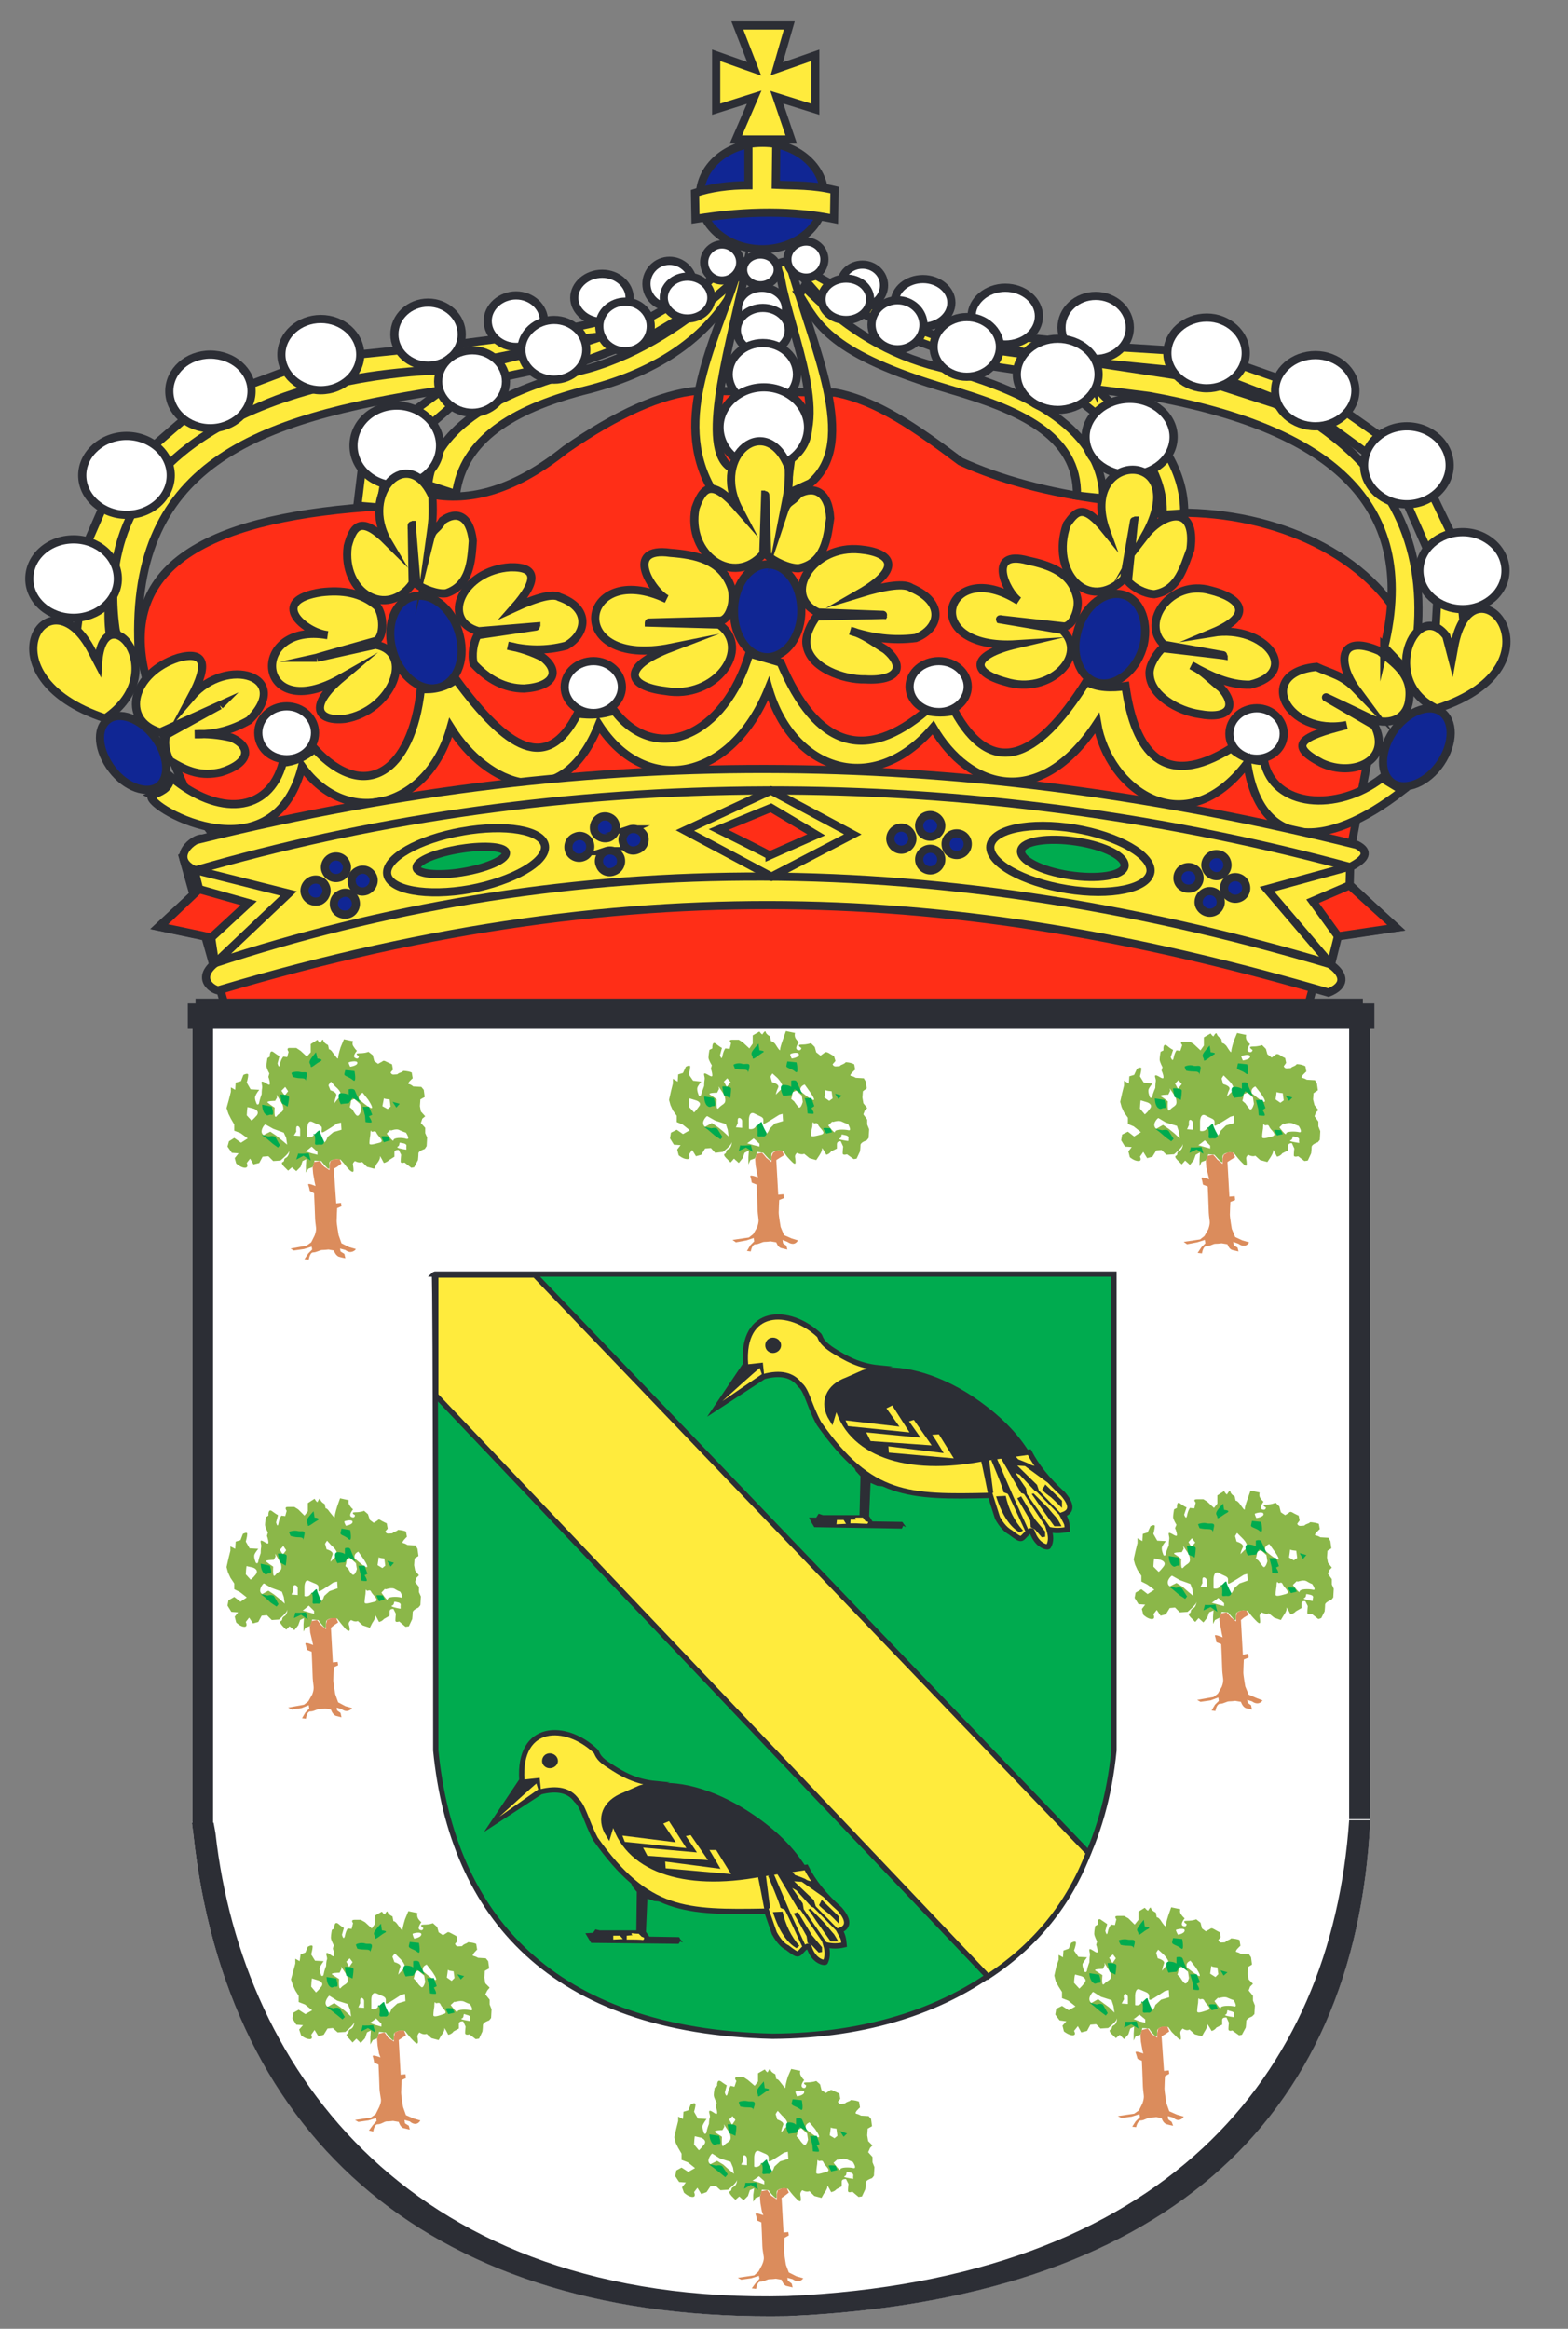 <svg version="1.2" xmlns="http://www.w3.org/2000/svg" viewBox="0 0 326 484" width="326" height="484">
	<rect x="0" y="0" width="326" height="484" fill="#808080" stroke="none"/>
	<title>Ourol</title>
	<style>
		.s0 { fill: #ffffff } 
		.s1 { fill: #00ab4f;stroke: #2c2e35;stroke-miterlimit:100;stroke-width: 1.1 } 
		.s2 { fill: #ffeb3d;stroke: #2c2e35;stroke-miterlimit:22.926;stroke-width: 1.1 } 
		.s3 { fill: #2c2e35 } 
		.s4 { fill: #ffeb3d } 
		.s5 { fill: none;stroke: #2c2e35;stroke-miterlimit:22.926;stroke-width: 1.1 } 
		.s6 { fill: #8bb749 } 
		.s7 { fill: #00ab4f } 
		.s8 { fill: #db8c5c } 
		.s9 { fill: #2c2e35;stroke: #2c2e35;stroke-miterlimit:22.926;stroke-width: 1.7 } 
		.s10 { fill: #ff2e17;stroke: #2c2e35;stroke-miterlimit:22.926;stroke-width: 1.7 } 
		.s11 { fill: #ffeb3d;stroke: #2c2e35;stroke-miterlimit:22.926;stroke-width: 1.7 } 
		.s12 { fill: #102694;stroke: #2c2e35;stroke-miterlimit:22.926;stroke-width: 1.7 } 
		.s13 { fill: #ffffff;stroke: #2c2e35;stroke-miterlimit:22.926;stroke-width: 1.7 } 
		.s14 { fill: none;stroke: #2c2e35;stroke-miterlimit:22.926;stroke-width: 1.7 } 
		.s15 { fill: #00ab4f;stroke: #2c2e35;stroke-miterlimit:22.926;stroke-width: 1.7 } 
	</style>
	<path id="Path 5" class="s0" d="m284.8 209.6v168.5l0.1 0.1c-3.1 63.2-43.9 99.6-121.2 103.2-73.5 1.2-116.6-36.6-123.5-100.2l-0.3-2.5h0.1v-168.8h1.5v-1.5h241v1.2z"/>
	<path id="Path 6" class="s1" d="m90.3 264.8h141.3v99c-3.7 37.9-31.7 59.2-71 59.4-45.9-1.1-66.6-25-70-59.4 0 0 0-99.3-0.3-99z"/>
	<path id="Path 7" class="s2" d="m111.2 265h-20.6v25l114.8 120.8q14.8-9.7 20.9-25.7z"/>
	<path id="Path 8" class="s2" d="m149 292.5l6-8.9c-0.9-11.9 9.1-11.9 15.3-6.1 0.4 0.5 0.1 1.3 2.8 3.1 2.7 1.7 5.5 3.3 9.7 3.7l-3.3 1-3.4 1.5c-3.9 1.4-5.3 4.7-3.2 8.1l1-3.3c2.4 10.5 14.6 14.7 30.7 11.5l9.4-1.3c1.5 2.9 3.8 5.8 7 8.7 1.8 2.1 2 3.6 0 4.3 0.6 0.8 0.9 1.9 0.9 3.1-1.3 0.2-2.5 0.3-3.8 0 0.4 1.3 0.5 2.4-0.1 3.5-0.1 0.3-2.4 0-3.4-3.1-0.1-0.4-0.7 0-1 0.3-1.4 1.3-1 1.8-3.5-0.1-0.9-0.5-1.8-1.4-2.7-3l-1.5-4.7c-17.1 0.4-24.9 0.3-35.6-14.9-2.1-3.8-2.5-6.9-4-8.1q-2.3-3.1-7.5-1.7z"/>
	<path id="Path 9" class="s3" d="m160.7 278c0.9 0 1.7 0.7 1.7 1.6 0 0.9-0.8 1.6-1.7 1.6-0.9 0-1.6-0.7-1.6-1.6 0-0.9 0.7-1.6 1.6-1.6zm-5.7 5.6l3.6-0.4 0.3 2.9-9.8 6.4z"/>
	<path id="Path 10" class="s4" d="m157.9 284.4c0-0.2-7.7 6.8-7.7 6.8l8.2-5.6-0.5-1.4c0 0 0 0.3 0 0.2z"/>
	<path id="Path 11" class="s3" d="m172.9 294.9c-2.9-6.2 1-7.5 8.7-10.3 5-1.3 13 0.6 20.6 5.6 4.3 2.9 8.7 6.6 11.8 11.6-20.6 3.8-35.8 4.1-40.1-10.1z"/>
	<path id="Path 12" class="s4" d="m175.8 295.2l11.2 1.3-2.7-3.8 1.2-0.6 3.6 5.6-12.8-1.3zm4.3 2.5l0.9 1.8 12.7 0.9-3.7-5.3-1 0.3 2.4 3.4zm13.7 0.5l1.4-0.1 3.1 5-13.5-1.2-0.1-1.3 11.5 1.4c0 0-2.2-3.7-2.4-3.8z"/>
	<path id="Path 13" class="s3" d="m203.9 303.4l1.7-0.3 0.9 7.1-1 0.7c0 0-1.5-7.6-1.6-7.5zm3.2 7.6l2-0.1c0.6 2.8 1.8 5.2 3.6 7.2l-0.7 0.4c-1.9-1.1-3.6-3.4-4.9-7.5zm-1-7.5l1.1-0.5 3.5 8.1 3.1 6.8-0.6 0.4c0 0-3.4-7.4-3.6-7.7-0.1-0.3-1-0.3-1-0.6 0.1-0.4-2.5-6.5-2.5-6.5zm11.2 5l3.5 3.4v1.5c0 0-2.1-2.1-2.4-2.3-0.2-0.1-1.8-1.3-1.7-1.6 0.2-0.2 0.7-1 0.6-1zm-6.4-6.1l-2.9 0.5 4.3 7.4 0.6 0.2 4.9 7.4 0.5-0.5-4.8-6.9-0.2-1.2-2.2-3.2 0.9 0.4 3.1 3.3 0.5 0.3 4.6 4.7 1.1 2.1v-0.9l-0.6-1.3-4.7-4.9-0.4-1.2-4.1-4 1.6 0.1 3.7 2.7 1.8 1.3 1.3 0.8-2.2-2.4-1.8-2.3c0 0-1.5-0.2-1.8-0.5-0.3-0.2-2.4-1-2.4-1zm0.6 9l0.8-0.4 2.9 4.8 2.1 2.5v1.1l-0.7 0.1-1.4-1.6-0.9-0.5-0.1-1.4c0 0-2.7-4.6-2.7-4.6zm3-0.9l0.4-0.1c0 0 2.9 2.9 3.1 3.1 0.2 0.3 1.5 1.8 1.8 2.1 0.2 0.3 0.9 1.6 0.9 1.6h-1.5l-1.3-1.8-1.9-2.7c0 0-1.4-2.1-1.5-2.2zm-37.3-6.6l0.7 1.8 1 1.1-0.2 8.1h-7.6l-0.9-0.3-0.5 0.8h-1.5l0.5 1 0.6 1 18.2 0.3 0.3-0.6c0 0 0.7 0.4 0.5 0.2-0.1-0.2-0.5-0.7-0.5-0.7 0 0-0.1-0.3-0.3-0.3-0.2 0-6.1-0.1-6.1-0.1l-0.7-1.1 0.3-6.9 1.4 0.6 2.6 0.2-2.3-1.2-1.7-1-1.7-1.1-1.1-0.9c0 0-1-0.8-1-0.9z"/>
	<path id="Path 14" class="s4" d="m174 315.9c0.2 0 1.4 0 1.4 0l0.5 0.8-2 0.1zm2.9-0.1c0 0.1 1.1 0 1.1 0 0 0-0.5-0.4 0.1-0.4 0.5 0 1.3 0 1.3 0l0.5 0.7 0.6 0.2c0 0 0 0.5-0.4 0.4-0.3 0-2.2-0.1-2.2-0.1h-1.1c0 0 0-0.9 0.1-0.8zm-74.3 63l6-8.9c-0.8-11.9 9.2-11.9 15.3-6.1 0.4 0.4 0.1 1.3 2.8 3.1 2.7 1.7 5.5 3.3 9.7 3.7l-3.2 1-3.5 1.5c-3.9 1.4-5.3 4.7-3.1 8.1l0.9-3.3c2.4 10.5 14.6 14.6 30.8 11.5l9.3-1.4c1.6 3 3.8 5.9 7.1 8.7 1.7 2.2 1.9 3.7 0 4.4 0.5 0.8 0.8 1.8 0.8 3.1-1.2 0.2-2.5 0.2-3.8 0 0.5 1.2 0.5 2.4-0.1 3.5-0.1 0.2-2.3 0-3.4-3.1-0.1-0.4-0.7 0-0.9 0.2-1.5 1.4-1 1.8-3.6 0-0.9-0.5-1.8-1.4-2.7-3.1l-1.5-4.6c-17.1 0.3-24.8 0.2-35.6-14.9-2-3.8-2.5-6.9-4-8.2q-2.3-3-7.4-1.7z"/>
	<path id="Path 15" class="s5" d="m102.6 378.8l5.9-8.8c-0.8-11.9 9.2-11.9 15.3-6.1 0.5 0.4 0.1 1.3 2.8 3 2.7 1.8 5.5 3.4 9.7 3.8l-3.2 0.9-3.4 1.5c-3.9 1.5-5.3 4.8-3.2 8.2l1-3.3c2.4 10.4 14.6 14.6 30.7 11.5l9.4-1.4c1.5 3 3.8 5.9 7 8.7 1.8 2.1 2 3.7 0 4.4 0.6 0.8 0.8 1.8 0.9 3-1.3 0.3-2.5 0.3-3.8 0 0.4 1.3 0.4 2.5-0.1 3.6-0.1 0.2-2.4 0-3.4-3.2-0.1-0.3-0.7 0.1-1 0.3-1.4 1.4-1 1.8-3.5-0.1-0.9-0.4-1.8-1.4-2.7-3l-1.6-4.6c-17 0.3-24.8 0.2-35.6-15-2-3.8-2.5-6.8-4-8.1q-2.2-3-7.4-1.7z"/>
	<path id="Path 16" class="s3" d="m114.3 364.4c0.9 0 1.7 0.7 1.7 1.6 0 0.8-0.8 1.5-1.7 1.5-0.9 0-1.6-0.7-1.6-1.5 0-0.9 0.7-1.6 1.6-1.6zm-5.8 5.5l3.7-0.4 0.3 2.9-9.9 6.4z"/>
	<path id="Path 17" class="s4" d="m111.5 370.7c0-0.1-7.7 6.9-7.7 6.9l8.1-5.7-0.4-1.3c0 0 0 0.2 0 0.1z"/>
	<path id="Path 18" class="s3" d="m126.5 381.3c-2.9-6.2 1-7.6 8.7-10.4 5-1.2 13 0.7 20.6 5.7 4.3 2.8 8.7 6.5 11.8 11.5-20.6 3.9-35.8 4.1-40.1-10z"/>
	<path id="Path 19" class="s4" d="m129.4 381.5l11.1 1.4-2.6-3.9 1.2-0.5 3.6 5.6-12.8-1.3zm4.3 2.5l0.9 1.7 12.6 0.9-3.6-5.2-1 0.2 2.3 3.4zm13.8 0.5h1.4l3.1 5-13.6-1.2-0.1-1.4 11.5 1.5c0 0-2.2-3.8-2.3-3.9z"/>
	<path id="Path 20" class="s3" d="m157.5 389.8l1.7-0.3 0.9 7-1.1 0.8c0 0-1.4-7.6-1.5-7.5zm3.2 7.6l2-0.1c0.6 2.7 1.8 5.2 3.5 7.1l-0.6 0.5c-1.9-1.1-3.6-3.4-4.9-7.5zm-1-7.5l1.1-0.6 3.5 8.2 3.1 6.7-0.6 0.4c0 0-3.4-7.4-3.6-7.6-0.1-0.3-1-0.3-1-0.7 0.1-0.3-2.5-6.4-2.5-6.4zm11.1 4.9l3.6 3.5v1.5c0 0-2.1-2.2-2.4-2.3-0.2-0.2-1.8-1.4-1.7-1.6 0.2-0.3 0.6-1.1 0.5-1.1zm-6.3-6l-3 0.5 4.4 7.4 0.5 0.2 5 7.3 0.5-0.4-4.8-7-0.2-1.2-2.2-3.2 0.9 0.5 3 3.3 0.6 0.3 4.6 4.7 1.1 2v-0.8l-0.6-1.4-4.7-4.8-0.4-1.3-4.1-3.9 1.6 0.1 3.7 2.6 1.8 1.3 1.3 0.9-2.2-2.5-1.8-2.2c0 0-1.5-0.3-1.8-0.5-0.3-0.3-2.4-1-2.4-1zm0.5 8.9l0.9-0.3 2.9 4.8 2.1 2.5v1l-0.7 0.1-1.4-1.5-0.9-0.5-0.2-1.4c0 0-2.6-4.7-2.7-4.7zm3-0.8l0.5-0.2c0 0 2.9 2.9 3.1 3.2 0.2 0.2 1.5 1.8 1.8 2.1 0.2 0.3 0.9 1.5 0.9 1.5h-1.6l-1.2-1.7-1.9-2.7c0 0-1.4-2.2-1.6-2.2zm-37.2-6.6l0.7 1.8 0.9 1.1-0.1 8h-7.6l-0.9-0.2-0.5 0.7-1.6 0.1 0.6 1 0.6 1 18.2 0.2 0.3-0.5c0 0 0.7 0.3 0.5 0.1-0.1-0.2-0.5-0.6-0.5-0.6 0 0-0.1-0.4-0.3-0.4-0.2 0-6.1-0.1-6.1-0.1l-0.7-1 0.3-6.9 1.4 0.5 2.6 0.2-2.4-1.1-1.6-1-1.7-1.2-1.2-0.9c0 0-0.9-0.8-0.9-0.8z"/>
	<path id="Path 21" class="s4" d="m127.5 402.3c0.3 0 1.4 0 1.4 0l0.6 0.7-2 0.1zm2.8 0c0.1 0 1.2-0.1 1.2-0.1 0 0-0.5-0.4 0-0.4 0.6 0.1 1.3 0.1 1.3 0.1l0.6 0.6 0.5 0.2c0 0 0.1 0.5-0.3 0.5-0.3-0.1-2.2-0.1-2.2-0.1h-1.1c0 0 0-0.9 0-0.8z"/>
	<path id="Path 22" class="s3" d="m280.5 209.6h4.3v168.5h-4.3zm-240.5 169.2h4.3v-168.9h-4.3zm-0.1 0h4.5c0.1 0.6 0.3 1.5 0.4 2.2 5.6 50 41.4 98.1 118.9 96.2 78.2-3.5 113.1-45.5 116.8-98.9h4.4c-3.1 63.2-43.9 99.6-121.2 103.1-73.5 1.3-116.6-36.5-123.5-100.2z"/>
	<path id="Path 23" class="s6" d="m64.3 338l-0.8 0.3-0.4 0.8v-1.5l0.1-1.3-0.8 0.4-0.4 1.1-0.8 1-1-0.8-0.7 0.7-0.7-0.7c0 0-0.9-0.9-0.4-1.1 0.5-0.2 0-0.6 0.7-1 0.7-0.3 0.7-1.8 0.6-1.2-0.1 0.5-1.7 1.9-1.7 1.9l-1.5 0.1-1-1-1.1 0.1-0.7 1.3-1.1 0.3-0.8-1.2-0.7 0.9c0 0 0.5 1-0.3 1-0.8 0-1.7-0.9-1.7-0.9l-0.3-1.2 0.7-0.9-1.4-0.1-0.8-1.3 0.2-1.1 1.2-0.7 1.3 1 1.3-0.9-1.4-1.1-1.2-0.6v-1.2l-0.8-1.2-0.5-1.1-0.3-1.1 0.4-1.8 0.4-1.6v-0.9l1 0.5 0.1-1.5 1-0.3 0.5-1.3c0 0 0.9-0.5 0.9 0 0 0.5-0.3 1.6-0.3 1.6l0.8 1.4 1.8 0.1c0 0-0.6 0.7-0.8 1.2-0.2 0.6 0.3 1.7 0.3 1.7 0 0 0.4 0.4 0.5-0.3 0.1-0.6 0.5-1.7 0.5-1.7 0 0 0-0.8 0.1-1.3 0.1-0.6-0.4-1.4 0.1-1.3 0.5 0.1 1.4 1 1.4 0.4 0-0.6-0.3-1.4-0.3-1.4l0.2-0.7c0 0-0.6-1.1-0.6-1.6 0-0.5 0.2-1.6 0.2-1.6l0.5-0.3c0 0-0.1-1.6 0.8-0.9 0.8 0.6 1.2 0.8 1.2 0.8l-0.4 1.5c0 0 0.3 1.3 0.5 0.2 0.2-1.1 0.6-1.6 0.6-1.6l0.8 0.1 0.3-1.1c0 0-0.6-0.8 0.2-0.8 0.9 0 1.4 0 1.4 0l0.8 0.5 1.3 1.3 0.7-0.9v-1.7l1.4-0.9c0.4 0.7 0.6 0.7 0.6 0.7 0 0 0.5-1.1 0.6-0.6 0.1 0.6 0.9 1 0.9 1l0.2 0.9c0 0 0.3-0.1 0.8 0.7 0.6 0.7 1.1 1.5 1.1 1 0-0.5 0.5-2.1 0.5-2.1l0.6-1.7 1.8 0.4c0 0-0.2 0.6 0.2 1.1 0.3 0.5 0.7 0.8 0.7 0.8 0 0-1.1 1.3-0.3 1.6 0.7 0.3 0.7-0.4 0.7-0.4 0 0-1.1-0.6 0.1-0.6 1.2 0 1.8-0.3 1.8-0.3l0.8 0.7 0.4 1.2 0.8 0.6 0.8-0.5c0 0 0.2-0.4 0.7 0 0.5 0.3 1.2 0.6 1.2 0.6l0.2 1.1-0.5 0.6c0.3 0.6 0.6 0.4 1.2 0.4 0.5 0 0.1-0.1 0.9-0.4 0.8-0.3 0.2-0.4 1-0.3 0.8 0.1 1.2 0.3 1.2 0.3l0.2 1.1c0 0-1.3 1.2-0.8 1.3 0.5 0.1 0.9 0.4 0.9 0.4l1.7 0.1 0.4 0.7 0.2 1.5-0.8 0.5-0.1 1.4 0.2 1.1 0.8 1-0.5 0.5-0.3 0.9 0.8 1v1.1l0.4 0.9-0.1 1.8-0.4 0.5c0 0-1.2 0.5-1.2 1 0 0.5-0.1 1.4-0.1 1.4l-0.7 1.5-0.7 0.1-1.3-1.1c0 0-0.8 0.3-0.8-0.2 0-0.5 0.1-1.4 0.1-1.4l-0.5-1c0 0-0.8-0.1-0.8 0.5q0 0.9 0 0.9l-1.2 0.7c-0.4 0.5-1 0.6-1 0.6 0 0-0.9-1.8-0.8-1.3 0.1 0.6-0.6 1.5-0.6 1.5l-0.5 1-1.5-0.5-1-0.9c-0.6 0.3-1.4-0.2-1.4-0.2 0 0-0.6 0.4-0.5 0.9 0.2 0.6 0.2 1 0.2 1 0 0 0.1 0.8-0.8 0-0.8-0.9-1.1-1.3-1.1-1.3l-0.7-0.9-0.8-0.1c0 0-1.4 0.1-1.5 0.7-0.1 0.6 0.2 1.8-0.5 1.1-0.7-0.8-1.1-1.4-1.1-1.4l-1.3-0.1c0 0-0.3 1.5-0.6 1.4z"/>
	<path id="Path 24" class="s0" d="m51.3 325.5l1.3 0.3c0 0 1.3 0.4 0.6 1.4-0.7 0.9-1.1 1.1-1.1 1.1l-1-1.1c0 0 0.1-2 0.2-1.7zm6-2l-0.4 0.7c0 0-2.1 0-1.5 0.4 0.6 0.5 1.4 1 1.4 1 0 0-0.2 2.5 0.4 1.8 0.6-0.8 1.3-0.8 1.3-1.6 0-0.9-0.4-1.4-0.4-1.4l-0.9-1.5zm1.6-2.2l0.6 0.9-0.7 0.9-0.6-1zm8.7-0.4l0.3 1.1c0 0 1.6 0.4 1.2 1.2-0.3 0.7-0.4 1.4-0.4 1.4l0.9-0.9c0 0 0.6-0.3 0.4-1.1-0.2-0.7-1.1-1.4-1.1-1.4l-0.9-1c0 0-0.5 0.7-0.4 0.7zm5.2 2.9l1.2 1.1 0.2 1.2c0 0-0.4 1.6-1 1.1-0.5-0.5-0.8-1.2-0.8-1.2l-0.6-0.5c0.2-0.5 0.3-1.4 0.3-1.4 0 0 0.8-0.4 0.7-0.3zm1.7-1.3l1 1.4c0 0 1.3 1.9 0.7 1.8-0.6-0.1-2.2-1.6-2.2-1.6 0 0-0.3 0-0.3-0.6 0-0.7 0.8-1 0.8-1zm4.2 1.1c-0.1 0.2 1.2 0.3 1.2 0.3l0.2 1.5-0.6 0.5-1-0.6c0 0 0.3-1.9 0.2-1.7zm-23.8 5.5l1.5 0.9 2.2 0.8 0.4 1.1 0.2 1.4-1.1-1-1.1-0.9-1.2-0.8-1.3 0.7c0 0-0.5-0.3-0.4-0.9 0.1-0.7 0.7-1.4 0.8-1.3zm6.2 0.4c0.3-0.2 0.8 0.1 0.8 0.6 0 0.6 0 1.4 0 1.4l-1.3-0.1 0.4-0.8c0 0-0.1-0.9 0.1-1.1zm1.8 5.2l1.3 0.4 1.1 0.3v-0.6l-1.1-1.1c0 0-1.4 1.2-1.3 1zm0.4-3v-1.9c0 0 0-1.8 1-1.2 1 0.5 1.8 0.6 1.9 1.1 0.1 0.5-0.2 1.2 0.3 1 0.5-0.2 2.8-1.8 2.8-1.8l0.8-0.2 0.1 1.4-1.7 0.6-1.1 1c0 0-0.5 1.7-1 0.9-0.5-0.9-0.9-1.8-0.9-1.8 0 0-0.6 0.1-1 0.6-0.4 0.5-1.1 0.4-1.2 0.3zm12.9-1.2c0.2 0.4 0.7-0.4 1 0.4 0.4 0.7 1.8 1.7 0.7 2-1.2 0.3-2.1 0.6-2.1 0.1 0-0.5 0.2-1.8 0.2-1.8 0 0 0-1.2 0.2-0.7zm3.9-0.3c-0.2 0.4 1-0.4 1.9 0 0.8 0.5 1.2 0.6 1.2 0.6 0 0 0.9 1.5 0.1 1.2-0.8-0.2-2.7-0.2-2.7 0.4 0 0.5-1.3-1.4-1.3-1.4 0 0 1-1.1 0.8-0.8zm2 2.7c0.3 0.1 1.3 0.1 1.2 0.7-0.1 0.7 0.2 0.8-0.3 0.7-0.5-0.1-2-0.4-1.5-0.6 0.6-0.2 0.3-0.9 0.6-0.8zm-10.5-16.7c0.1-0.1 1.7-0.5 1.7 0.1 0 0.6-1.4 0.8-1.4 0.8 0 0-0.4-0.8-0.3-0.9z"/>
	<path id="Path 25" class="s7" d="m60.1 318.4c0-0.1 1.1-0.4 1.8-0.2 0.7 0.2 1.6-0.3 1.4 0.7-0.2 1.1-0.3 1.2-0.3 1.2 0 0 0.3-0.6-0.8-0.6-1.1 0-1.8-0.3-1.8-0.3 0 0-0.3-0.7-0.3-0.8zm5.1-4.3l0.2 1.3c0 0 1.4 0.1 0.6 0.6-0.8 0.4-2 1.5-2 1 0-0.5-0.4-0.6-0.2-1.1 0.2-0.6 1.4-1.8 1.4-1.8zm9.3 11.3c0 0.1 1.3 0 1.3 0l0.6 1.7-0.6 0.3c0 0 0.8 1.2 0.3 1.2-0.5 0-1-0.1-1-0.1l-0.1-1.2c0 0-0.5-2-0.5-1.9zm-9.8 5.8c-0.3 0.7 1.1-1.4 1.2-0.8 0.1 0.7 0.9 2.3 0.9 2.3 0 0-0.1 0.7-0.7 0.6-0.6-0.1-1.2 0.3-1.1-0.4 0.1-0.8-0.1-2.5-0.3-1.7zm-9.1 0.4c0 0 1.1-0.3 1.4 0.2 0.3 0.5 0.9 1.6 0.9 1.6l-0.4 0.5-1.2-0.8-1.3-1.2-0.8-0.6zm-1.4-6.6l1.9 0.4c0 0 0.6 1.7 0 1.6-0.6-0.1-0.7 0.6-1.3-0.1-0.6-0.6-0.6-1.9-0.6-1.9zm3.6-2.1c0.2 0 1.8-0.1 1.8 0.5 0 0.7-0.2 2-0.2 2l-1.2-0.7c0 0-0.5-1.8-0.4-1.8zm12.4 2c-0.1 0.1-1.2-2.3 0-2.3 1.1 0 1.5 0.4 1.5 0.4v-1.2c0 0 1-0.4 1.2 0.3 0.2 0.6 1 2.4 1 2.4l-1.5-0.9-0.7 1.1c0 0-1.4 0.1-1.5 0.2zm0.8-7.2l1.8 0.3c0 0 0.5 2.6-0.3 1.9-0.8-0.8-1.8-0.8-1.7-1.3 0.1-0.5 0.2-0.9 0.2-0.9zm7.3 14l0.5 1.1 1.2-0.4-0.4-0.8c0 0-1.7-0.2-1.3 0.1zm2.2-7.3l1.4 0.4-0.7 0.8c0 0-0.8-1.4-0.7-1.2zm-19.1 10.7c-0.1 0.2 2.2 0 2.2 0l0.4 1.5-1.4-1-1.5 0.7c0 0 0.4-1.4 0.3-1.2z"/>
	<path id="Path 26" class="s8" d="m65.9 336.7l-1.1 0.2-0.4 1.2 0.1 1.2 0.4 1.7 0.2 0.9c0 0-1.8-0.8-1.6-0.2 0.2 0.5 0.3 1.2 0.3 1.2l1 0.4c0 0 0.2 4.5 0.2 5 0 0.5 0.1 1.5 0.2 2.2 0.1 0.8-0.3 1.7-0.3 1.7l-0.8 1.4-0.9 0.7-3.3 0.6 0.8 0.4 2-0.3 1.5-0.6 0.1 0.7-0.8 0.8-0.7 1.2 0.8 0.1c0 0 0.2-1.5 0.9-1.5 0.8 0 1.4-0.5 1.9-0.5 0.5 0 1.2-0.1 1.2-0.1l1.2 0.2c0 0 0.3 1 1 1.3 0.7 0.2 1.2 0.3 1.2 0.3l-0.2-0.9-0.7-0.5-0.1-0.6 1 0.3c0 0 0.6 0.5 1.2 0.4 0.7-0.1 1-0.6 1-0.6l-1.4-0.4-1.5-0.8-0.6-1.7c0 0-0.4-2.3-0.4-2.9 0-0.7 0.1-2.7 0.1-2.7l0.9-0.4-0.1-0.7-1 0.1-0.4-7.2 0.6-0.5 0.9-0.6-0.4-0.9h-1l-0.9 0.4-0.2 0.8v1.1l-1.1-0.9c0 0-0.6-0.9-0.8-1z"/>
	<path id="Path 27" class="s6" d="m64.9 242.6l-0.8 0.3-0.5 0.8v-1.5l0.1-1.3-0.8 0.4-0.4 1.2-0.9 0.9-0.9-0.8-0.8 0.7-0.7-0.7c0 0-1-0.9-0.4-1.1 0.5-0.2 0-0.6 0.7-0.9 0.7-0.4 0.7-1.8 0.6-1.3-0.1 0.5-1.8 1.9-1.8 1.9l-1.5 0.1-1-1-1.2 0.1-0.7 1.3-1.2 0.3-0.7-1.2-0.7 0.9c0 0 0.5 1-0.4 1-0.8 0-1.8-0.9-1.8-0.9l-0.3-1.1 0.8-1-1.4-0.1-0.9-1.3 0.3-1.1 1.1-0.7 1.4 1 1.4-0.9-1.5-1.1-1.3-0.5v-1.3l-0.7-1.2-0.5-1-0.4-1.2 0.5-1.8 0.4-1.6v-0.9l0.9 0.5 0.1-1.5 1.1-0.3 0.5-1.3c0 0 1-0.5 1 0 0 0.6-0.3 1.6-0.3 1.6l0.8 1.4 1.8 0.1c0 0-0.6 0.7-0.8 1.3-0.3 0.5 0.3 1.7 0.3 1.7 0 0 0.4 0.3 0.5-0.4 0.1-0.6 0.5-1.7 0.5-1.7 0 0 0-0.8 0.1-1.3 0.1-0.6-0.4-1.4 0.1-1.3 0.6 0.1 1.5 1.1 1.5 0.4 0-0.6-0.3-1.4-0.3-1.4l0.2-0.7c0 0-0.6-1-0.6-1.6 0-0.5 0.2-1.6 0.2-1.6l0.5-0.3c0 0-0.1-1.6 0.8-0.9 0.8 0.6 1.2 0.8 1.2 0.8l-0.4 1.5c0 0 0.3 1.3 0.5 0.2 0.2-1.1 0.7-1.6 0.7-1.6l0.8 0.1 0.3-1.1c0 0-0.6-0.8 0.2-0.8 0.9 0 1.4 0 1.4 0l0.9 0.6 1.3 1.2 0.8-0.9v-1.7l1.4-0.9c0.4 0.7 0.6 0.7 0.6 0.7 0 0 0.5-1.1 0.6-0.6 0.1 0.6 1 1 1 1l0.2 0.9c0 0 0.3-0.1 0.8 0.7 0.6 0.7 1.1 1.6 1.1 1 0-0.5 0.5-2.1 0.5-2.1l0.7-1.7 1.9 0.4c0 0-0.3 0.6 0.1 1.1 0.3 0.5 0.7 0.9 0.7 0.9 0 0-1.1 1.2-0.3 1.5 0.7 0.4 0.7-0.4 0.7-0.4 0 0-1.1-0.6 0.1-0.6 1.3 0 1.9-0.3 1.9-0.3l0.9 0.7 0.3 1.2 0.8 0.6 0.9-0.5c0 0 0.2-0.3 0.7 0 0.6 0.3 1.3 0.6 1.3 0.6l0.2 1.1-0.5 0.6c0.3 0.6 0.6 0.4 1.1 0.4 0.6 0 0.1-0.1 1-0.4 0.8-0.3 0.2-0.4 1.1-0.3 0.8 0.1 1.2 0.3 1.2 0.3l0.2 1.2c0 0-1.3 1.1-0.8 1.2 0.5 0.1 0.9 0.5 0.9 0.5l1.7 0.1 0.5 0.6 0.2 1.5-0.9 0.5-0.1 1.4 0.2 1.1 0.9 1-0.6 0.5-0.3 0.9 0.9 1v1.1l0.4 0.9-0.1 1.8-0.4 0.6c0 0-1.3 0.4-1.3 0.9 0 0.5-0.1 1.4-0.1 1.4l-0.8 1.5-0.6 0.1-1.4-1.1c0 0-0.8 0.3-0.8-0.2 0-0.5 0.1-1.4 0.1-1.4l-0.5-1c0 0-0.9-0.1-0.9 0.5q0 0.9 0 0.9l-1.1 0.7c-0.5 0.5-1.1 0.6-1.1 0.6 0 0-0.9-1.8-0.8-1.3 0.1 0.6-0.7 1.5-0.7 1.5l-0.5 1-1.5-0.4-1-1c-0.7 0.3-1.5-0.2-1.5-0.2 0 0-0.6 0.4-0.4 0.9 0.1 0.6 0.1 1 0.1 1 0 0 0.1 0.8-0.8 0-0.8-0.8-1.1-1.3-1.1-1.3l-0.8-0.9-0.8-0.1c0 0-1.4 0.1-1.5 0.7-0.1 0.6 0.2 1.8-0.5 1.1-0.8-0.8-1.2-1.4-1.2-1.4l-1.4-0.1c0 0-0.3 1.5-0.5 1.4z"/>
	<path id="Path 28" class="s0" d="m51.5 230.1l1.2 0.3c0 0 1.4 0.4 0.7 1.4-0.8 0.9-1.1 1.1-1.1 1.1l-1-1.1c0 0 0.1-2 0.2-1.7zm6.1-2l-0.4 0.7c0 0-2.1 0-1.5 0.4 0.6 0.5 1.4 1 1.4 1 0 0-0.2 2.5 0.4 1.8 0.6-0.8 1.4-0.8 1.4-1.6 0-0.8-0.5-1.4-0.5-1.4l-0.9-1.5zm1.7-2.2l0.6 0.9-0.7 0.9-0.7-1zm9-0.3l0.4 1c0 0 1.5 0.4 1.2 1.2-0.3 0.7-0.4 1.5-0.4 1.5l0.8-1c0 0 0.7-0.3 0.5-1.1-0.2-0.7-1.1-1.4-1.1-1.4l-0.9-1c0 0-0.6 0.8-0.5 0.8zm5.4 2.8l1.2 1.1 0.2 1.2c0 0-0.4 1.6-1 1.1-0.5-0.5-0.8-1.2-0.8-1.2l-0.6-0.5c0.2-0.5 0.3-1.4 0.3-1.4 0 0 0.8-0.4 0.7-0.3zm1.7-1.3l1.1 1.4c0 0 1.3 1.9 0.7 1.8-0.6-0.1-2.3-1.6-2.3-1.6 0 0-0.3 0-0.3-0.6 0-0.6 0.8-1 0.8-1zm4.4 1.1c-0.2 0.2 1.2 0.3 1.2 0.3l0.2 1.5-0.6 0.5-1.1-0.6c0 0 0.4-1.9 0.3-1.7zm-24.6 5.5l1.6 0.9 2.2 0.8 0.5 1.1 0.2 1.4-1.2-1-1.1-0.9-1.2-0.8-1.4 0.7c0 0-0.5-0.3-0.4-0.9 0.1-0.7 0.7-1.4 0.8-1.3zm6.5 0.4c0.2-0.2 0.7 0.1 0.7 0.7 0 0.5 0 1.3 0 1.3l-1.3-0.1 0.5-0.8c0 0-0.1-0.9 0.1-1.1zm1.8 5.2l1.3 0.4 1.2 0.3v-0.6l-1.2-1.1c0 0-1.4 1.2-1.3 1zm0.4-3v-1.9c0 0 0-1.8 1.1-1.2 1 0.5 1.7 0.6 1.9 1.1 0.1 0.6-0.3 1.2 0.3 1 0.5-0.2 2.9-1.8 2.9-1.8l0.8-0.2 0.1 1.5-1.7 0.5-1.2 1c0 0-0.5 1.7-1 0.9-0.6-0.9-1-1.8-1-1.8 0 0-0.5 0.1-0.9 0.6-0.5 0.5-1.2 0.4-1.3 0.3zm13.3-1.2c0.2 0.4 0.8-0.4 1.1 0.4 0.3 0.7 1.8 1.7 0.6 2-1.2 0.3-2.1 0.6-2.1 0.1 0-0.5 0.2-1.8 0.2-1.8 0 0 0-1.2 0.2-0.7zm4-0.2c-0.2 0.3 1.1-0.5 1.9 0 0.9 0.4 1.3 0.5 1.3 0.5 0 0 1 1.5 0.1 1.3-0.8-0.3-2.7-0.3-2.7 0.3 0 0.5-1.4-1.4-1.4-1.4 0 0 1-1.1 0.8-0.7zm2 2.6c0.4 0.1 1.4 0.1 1.3 0.7-0.1 0.7 0.2 0.8-0.3 0.7-0.5-0.1-2-0.3-1.5-0.6 0.5-0.2 0.2-0.9 0.5-0.8zm-10.7-16.7c0.1-0.1 1.8-0.5 1.8 0.1 0 0.6-1.5 0.8-1.5 0.8 0 0-0.4-0.8-0.3-0.9z"/>
	<path id="Path 29" class="s7" d="m60.6 223c0-0.1 1-0.4 1.8-0.2 0.7 0.2 1.7-0.3 1.4 0.7-0.2 1.1-0.3 1.2-0.3 1.2 0 0 0.3-0.6-0.8-0.6-1.2 0-1.8-0.3-1.8-0.3 0 0-0.3-0.7-0.3-0.8zm5.1-4.3l0.3 1.3c0 0 1.4 0.1 0.6 0.6-0.9 0.4-2 1.6-2 1 0-0.5-0.4-0.6-0.2-1.1 0.2-0.6 1.3-1.8 1.3-1.8zm9.7 11.3c0 0.1 1.3 0 1.3 0l0.7 1.7-0.7 0.3c0 0 0.9 1.3 0.4 1.3-0.6 0-1.1-0.1-1.1-0.1l-0.1-1.3c0 0-0.5-2-0.5-1.9zm-10.2 5.8c-0.2 0.7 1.2-1.4 1.3-0.7 0.1 0.6 0.9 2.2 0.9 2.2 0 0-0.1 0.7-0.7 0.6-0.6-0.1-1.3 0.3-1.2-0.4 0.1-0.8-0.1-2.4-0.3-1.7zm-9.3 0.4c0 0 1.1-0.3 1.4 0.2 0.3 0.6 0.9 1.6 0.9 1.6l-0.4 0.5-1.1-0.8-1.4-1.2-0.9-0.6zm-1.4-6.6l2 0.4c0 0 0.6 1.8 0 1.7-0.7-0.2-0.8 0.5-1.4-0.2-0.6-0.6-0.6-1.9-0.6-1.9zm3.8-2.1c0.1 0 1.8-0.1 1.8 0.6 0 0.6-0.3 1.9-0.3 1.9l-1.2-0.7c0 0-0.4-1.8-0.3-1.8zm12.6 2c-0.1 0.1-1.1-2.3 0-2.3 1.2 0 1.6 0.4 1.6 0.4v-1.2c0 0 1.1-0.3 1.3 0.3 0.2 0.6 1.1 2.4 1.1 2.4l-1.6-0.9-0.8 1.1c0 0-1.5 0.1-1.6 0.2zm0.9-7.1l1.9 0.2c0 0 0.5 2.6-0.3 1.9-0.9-0.8-1.9-0.8-1.8-1.3 0.1-0.5 0.2-0.8 0.2-0.8zm7.5 13.9l0.5 1.1 1.3-0.4-0.4-0.8c0 0-1.7-0.2-1.4 0.1zm2.3-7.3l1.5 0.4-0.7 0.8c0 0-0.9-1.4-0.8-1.2zm-19.6 10.7c-0.1 0.2 2.2 0 2.2 0l0.4 1.5-1.5-1-1.5 0.8c0 0 0.5-1.5 0.4-1.3z"/>
	<path id="Path 30" class="s8" d="m66.5 241.3l-1.2 0.2-0.3 1.2 0.1 1.2 0.3 1.7 0.2 0.9c0 0-1.8-0.8-1.5-0.2 0.2 0.5 0.3 1.2 0.3 1.2l0.9 0.5c0 0 0.2 4.4 0.2 4.9 0 0.6 0.1 1.5 0.2 2.2 0.1 0.8-0.3 1.7-0.3 1.7l-0.7 1.4-1 0.7-3.3 0.6 0.7 0.4 2.1-0.3 1.6-0.5 0.1 0.6-0.8 0.8-0.8 1.2 0.9 0.1c0 0 0.2-1.5 0.9-1.5 0.7 0 1.4-0.5 1.9-0.5 0.5 0 1.3-0.1 1.3-0.1l1.1 0.2c0 0 0.4 1.1 1.1 1.3 0.7 0.2 1.3 0.3 1.3 0.3l-0.2-0.9-0.8-0.5-0.1-0.6 1.1 0.3c0 0 0.6 0.5 1.2 0.4 0.7-0.1 1-0.6 1-0.6l-1.4-0.4-1.6-0.8-0.6-1.7c0 0-0.4-2.3-0.4-2.9 0-0.7 0.1-2.7 0.1-2.7l0.9-0.4-0.1-0.7-1 0.1-0.5-7.2 0.7-0.4 0.9-0.7-0.4-0.9h-1.1l-0.8 0.4-0.2 0.8v1.1l-1.2-0.8c0 0-0.6-1-0.8-1.1z"/>
	<path id="Path 31" class="s6" d="m156.8 240.8l-0.8 0.3-0.4 0.9v-1.5l0.1-1.4-0.9 0.5-0.4 1.1-0.8 1-1-0.9-0.7 0.8-0.8-0.8c0 0-0.9-0.8-0.4-1 0.5-0.2 0-0.7 0.8-1 0.7-0.3 0.7-1.8 0.6-1.3-0.1 0.6-1.8 1.9-1.8 1.9l-1.6 0.2-0.9-1-1.2 0.1-0.8 1.3-1.1 0.3-0.8-1.3-0.7 1c0 0 0.5 0.9-0.3 0.9-0.9 0-1.8-0.8-1.8-0.8l-0.3-1.2 0.7-0.9-1.4-0.1-0.8-1.3 0.2-1.2 1.2-0.6 1.3 0.9 1.4-0.8-1.5-1.2-1.2-0.5v-1.3l-0.8-1.1-0.5-1.1-0.3-1.1 0.4-1.8 0.4-1.6v-1l1 0.6 0.1-1.5 1-0.3 0.6-1.3c0 0 0.9-0.5 0.9 0 0 0.5-0.3 1.6-0.3 1.6l0.9 1.3 1.7 0.2c0 0-0.6 0.7-0.8 1.2-0.2 0.6 0.3 1.7 0.3 1.7 0 0 0.4 0.3 0.5-0.3 0.2-0.6 0.6-1.7 0.6-1.7 0 0 0-0.8 0.1-1.4 0.1-0.5-0.4-1.3 0.1-1.2 0.5 0.1 1.5 1 1.5 0.4 0-0.6-0.3-1.4-0.3-1.4l0.2-0.7c0 0-0.7-1.1-0.7-1.6 0-0.5 0.2-1.6 0.2-1.6l0.6-0.3c0 0-0.1-1.6 0.7-1 0.9 0.7 1.3 0.9 1.3 0.9l-0.4 1.5c0 0 0.3 1.2 0.5 0.2 0.2-1.1 0.6-1.6 0.6-1.6l0.9 0.1 0.3-1.2c0 0-0.7-0.7 0.2-0.7 0.8 0 1.4 0 1.4 0l0.8 0.5 1.4 1.3 0.7-1v-1.7l1.4-0.8c0.4 0.6 0.6 0.6 0.6 0.6 0 0 0.6-1 0.7-0.5 0.1 0.5 0.9 0.9 0.9 0.9l0.2 1c0 0 0.3-0.1 0.9 0.6 0.5 0.8 1 1.6 1 1.1 0-0.5 0.6-2.1 0.6-2.1l0.6-1.7 1.9 0.4c0 0-0.2 0.5 0.1 1.1 0.3 0.5 0.7 0.8 0.7 0.8 0 0-1 1.3-0.3 1.6 0.8 0.3 0.8-0.4 0.8-0.4 0 0-1.2-0.7 0.1-0.7 1.2 0 1.9-0.3 1.9-0.3l0.8 0.8 0.3 1.1 0.9 0.7 0.8-0.6c0 0 0.2-0.3 0.8 0 0.5 0.3 1.2 0.7 1.2 0.7l0.3 1-0.6 0.7c0.3 0.6 0.7 0.4 1.2 0.4 0.5 0 0.1-0.1 0.9-0.4 0.9-0.4 0.3-0.5 1.1-0.4 0.8 0.1 1.3 0.4 1.3 0.4l0.2 1.1c0 0-1.4 1.2-0.9 1.3 0.6 0.1 1 0.4 1 0.4l1.7 0.1 0.4 0.7 0.2 1.4-0.8 0.6-0.1 1.3 0.2 1.2 0.8 1-0.5 0.5-0.3 0.8 0.8 1.1v1l0.4 1-0.1 1.8-0.4 0.5c0 0-1.3 0.4-1.3 1 0 0.5-0.1 1.3-0.1 1.3l-0.7 1.5-0.6 0.1-1.4-1c0 0-0.9 0.3-0.9-0.2 0-0.6 0.1-1.4 0.1-1.4l-0.5-1.1c0 0-0.8-0.1-0.8 0.6q0 0.9 0 0.9l-1.2 0.6c-0.4 0.6-1 0.7-1 0.7 0 0-1-1.8-0.9-1.3 0.1 0.5-0.6 1.5-0.6 1.5l-0.6 0.9-1.4-0.4-1.1-0.9c-0.6 0.3-1.5-0.2-1.5-0.2 0 0-0.5 0.4-0.4 0.9 0.1 0.5 0.1 1 0.1 1 0 0 0.1 0.8-0.7 0-0.9-0.9-1.2-1.3-1.2-1.3l-0.7-1-0.9-0.1c0 0-1.4 0.1-1.5 0.8-0.1 0.6 0.2 1.8-0.5 1-0.7-0.7-1.2-1.3-1.2-1.3l-1.3-0.2c0 0-0.3 1.5-0.6 1.4z"/>
	<path id="Path 32" class="s0" d="m143.4 228.3l1.3 0.4c0 0 1.4 0.4 0.6 1.3-0.7 1-1 1.2-1 1.2l-1.1-1.2c0 0 0.1-2 0.2-1.7zm6.1-2l-0.4 0.8c0 0-2.1 0-1.5 0.4 0.7 0.4 1.4 1 1.4 1 0 0-0.2 2.5 0.4 1.8 0.7-0.8 1.4-0.8 1.4-1.6 0-0.9-0.4-1.4-0.4-1.4l-1-1.5zm1.7-2.2l0.7 0.8-0.8 1-0.6-1.1zm9-0.3l0.3 1.1c0 0 1.6 0.4 1.3 1.1-0.4 0.8-0.5 1.5-0.5 1.5l0.9-0.9c0 0 0.6-0.4 0.4-1.1-0.2-0.7-1-1.5-1-1.5l-1-0.9c0 0-0.5 0.7-0.4 0.7zm5.4 2.9l1.1 1 0.2 1.3c0 0-0.4 1.6-0.9 1.1-0.5-0.6-0.9-1.2-0.9-1.2l-0.6-0.5c0.2-0.6 0.3-1.4 0.3-1.4 0 0 0.9-0.4 0.8-0.3zm1.7-1.3l1 1.4c0 0 1.4 1.9 0.8 1.8-0.7-0.1-2.4-1.6-2.4-1.6 0 0-0.3 0-0.3-0.6 0-0.7 0.9-1 0.9-1zm4.3 1.1c-0.1 0.2 1.3 0.3 1.3 0.3l0.2 1.5-0.7 0.5-1-0.7c0 0 0.3-1.9 0.2-1.6zm-24.5 5.5l1.6 0.9 2.2 0.7 0.4 1.2 0.2 1.4-1.2-1.1-1-0.8-1.3-0.9-1.4 0.8c0 0-0.5-0.3-0.4-1 0.1-0.6 0.8-1.4 0.9-1.2zm6.4 0.4c0.2-0.2 0.8 0.1 0.8 0.6 0 0.5 0 1.4 0 1.4l-1.3-0.1 0.4-0.9c0 0-0.1-0.8 0.1-1zm1.8 5.2l1.4 0.4 1.2 0.3v-0.6l-1.2-1.1c0 0-1.5 1.2-1.4 1zm0.4-3v-1.9c0 0 0-1.8 1.1-1.3 1.1 0.6 1.8 0.7 1.9 1.2 0.1 0.5-0.2 1.2 0.3 0.9 0.5-0.2 3-1.8 3-1.8l0.7-0.2 0.1 1.5-1.7 0.5-1.1 1.1c0 0-0.6 1.7-1.1 0.8-0.5-0.8-0.9-1.8-0.9-1.8 0 0-0.6 0.2-1 0.7-0.4 0.5-1.2 0.4-1.3 0.3zm13.4-1.3c0.2 0.5 0.7-0.3 1 0.5 0.3 0.7 1.8 1.6 0.7 2-1.2 0.3-2.2 0.6-2.2 0.1 0-0.6 0.3-1.8 0.3-1.8 0 0 0-1.2 0.2-0.8zm4-0.2c-0.2 0.3 1-0.4 1.9 0 0.8 0.4 1.3 0.5 1.3 0.5 0 0 0.9 1.5 0.1 1.3-0.9-0.2-2.8-0.2-2.8 0.3 0 0.6-1.4-1.3-1.4-1.3 0 0 1.1-1.1 0.9-0.8zm2 2.7c0.3 0.1 1.4 0.1 1.3 0.7-0.1 0.6 0.2 0.7-0.4 0.6-0.5-0.1-2-0.3-1.4-0.5 0.5-0.2 0.2-0.9 0.5-0.8zm-10.8-16.7c0.1-0.2 1.8-0.6 1.8 0.1 0 0.6-1.5 0.8-1.5 0.8 0 0-0.4-0.8-0.3-0.9z"/>
	<path id="Path 33" class="s7" d="m152.5 221.3c0-0.1 1.1-0.5 1.8-0.2 0.7 0.2 1.7-0.4 1.5 0.7-0.2 1-0.3 1.2-0.3 1.2 0 0 0.3-0.7-0.9-0.7-1.1 0-1.8-0.2-1.8-0.2 0 0-0.3-0.7-0.3-0.8zm5.2-4.4l0.2 1.4c0 0 1.5 0.1 0.6 0.5-0.8 0.5-2 1.6-2 1.1 0-0.5-0.4-0.6-0.2-1.2 0.2-0.5 1.4-1.8 1.4-1.8zm9.6 11.3c0 0.1 1.4 0 1.4 0l0.6 1.7-0.6 0.4c0 0 0.8 1.2 0.3 1.2-0.5 0-1.1-0.1-1.1-0.1l-0.1-1.3c0 0-0.5-2-0.5-1.9zm-10.1 5.9c-0.3 0.7 1.1-1.4 1.2-0.8 0.1 0.7 1 2.2 1 2.2 0 0-0.1 0.8-0.8 0.7-0.6-0.1-1.2 0.3-1.1-0.5 0.1-0.7-0.1-2.4-0.3-1.6zm-9.3 0.4c0 0 1-0.3 1.3 0.2 0.3 0.5 1 1.6 1 1.6l-0.4 0.5-1.2-0.8-1.4-1.2-0.8-0.6zm-1.5-6.6l2 0.3c0 0 0.6 1.8 0 1.7-0.6-0.1-0.7 0.5-1.4-0.1-0.6-0.6-0.6-1.9-0.6-1.9zm3.8-2.1c0.1 0 1.8-0.1 1.8 0.5 0 0.7-0.2 1.9-0.2 1.9l-1.3-0.6c0 0-0.4-1.8-0.3-1.8zm12.7 2c-0.1 0.1-1.2-2.3 0-2.3 1.2 0 1.6 0.4 1.6 0.4v-1.3c0 0 1-0.3 1.2 0.3 0.3 0.7 1.1 2.5 1.1 2.5l-1.6-1-0.7 1.2c0 0-1.5 0.1-1.6 0.2zm0.8-7.2l1.9 0.2c0 0 0.6 2.7-0.3 1.9-0.8-0.7-1.9-0.7-1.8-1.2 0.1-0.6 0.2-0.9 0.2-0.9zm7.5 14l0.6 1 1.2-0.3-0.4-0.8c0 0-1.7-0.2-1.4 0.1zm2.4-7.3l1.4 0.4-0.7 0.7c0 0-0.8-1.3-0.7-1.1zm-19.7 10.7c-0.1 0.2 2.2 0 2.2 0l0.4 1.4-1.4-0.9-1.5 0.7c0 0 0.4-1.5 0.3-1.2z"/>
	<path id="Path 34" class="s8" d="m158.4 239.6l-1.1 0.2-0.3 1.1 0.1 1.3 0.3 1.7 0.2 0.8c0 0-1.8-0.7-1.6-0.2 0.2 0.6 0.3 1.3 0.3 1.3l1 0.4c0 0 0.2 4.5 0.2 5 0 0.5 0.1 1.5 0.2 2.2 0.1 0.7-0.3 1.7-0.3 1.7l-0.8 1.4-0.9 0.7-3.4 0.5 0.7 0.5 2.2-0.4 1.5-0.5 0.1 0.7-0.8 0.8-0.7 1.2 0.8 0.1c0 0 0.2-1.5 1-1.5 0.7 0 1.3-0.5 1.9-0.5 0.5 0 1.2-0.1 1.2-0.1l1.2 0.2c0 0 0.3 1 1 1.2 0.8 0.2 1.3 0.3 1.3 0.3l-0.2-0.8-0.7-0.5-0.1-0.7 1 0.4c0 0 0.7 0.5 1.3 0.4 0.6-0.1 0.9-0.7 0.9-0.7l-1.3-0.4-1.6-0.7-0.7-1.7c0 0-0.4-2.3-0.4-3 0-0.6 0.1-2.6 0.1-2.6l1-0.4-0.1-0.8-1.1 0.1-0.4-7.2 0.6-0.4 1-0.6-0.4-1h-1.1l-0.8 0.5-0.3 0.8v1.1l-1.1-0.9c0 0-0.7-0.9-0.9-1z"/>
	<path id="Path 35" class="s6" d="m250.6 241.2l-0.8 0.3-0.4 0.9v-1.5l0.1-1.4-0.9 0.5-0.4 1.1-0.8 1-1-0.9-0.7 0.8-0.8-0.8c0 0-0.9-0.8-0.4-1 0.5-0.2 0-0.7 0.7-1 0.8-0.3 0.8-1.8 0.7-1.3-0.1 0.6-1.8 2-1.8 2l-1.6 0.1-1-1-1.1 0.1-0.8 1.3-1.1 0.3-0.8-1.3-0.7 1c0 0 0.5 0.9-0.3 0.9-0.9 0-1.8-0.8-1.8-0.8l-0.3-1.2 0.7-0.9-1.4-0.1-0.8-1.3 0.2-1.2 1.2-0.6 1.3 1 1.4-0.9-1.5-1.2-1.2-0.5v-1.3l-0.8-1.1-0.5-1.1-0.3-1.1 0.4-1.8 0.4-1.6v-1l1 0.6 0.1-1.5 1-0.3 0.6-1.3c0 0 0.9-0.5 0.9 0 0 0.5-0.3 1.6-0.3 1.6l0.8 1.3 1.8 0.2c0 0-0.6 0.7-0.8 1.2-0.2 0.6 0.3 1.7 0.3 1.7 0 0 0.4 0.3 0.5-0.3 0.1-0.6 0.6-1.7 0.6-1.7 0 0 0-0.8 0.1-1.4 0.1-0.5-0.5-1.3 0.1-1.2 0.5 0.1 1.5 1 1.5 0.4 0-0.6-0.4-1.4-0.4-1.4l0.2-0.7c0 0-0.6-1.1-0.6-1.6 0-0.5 0.2-1.6 0.2-1.6l0.6-0.3c0 0-0.2-1.6 0.7-1 0.8 0.7 1.3 0.9 1.3 0.9l-0.5 1.5c0 0 0.4 1.2 0.6 0.2 0.2-1.1 0.6-1.6 0.6-1.6l0.8 0.1 0.4-1.2c0 0-0.7-0.7 0.2-0.7 0.8 0 1.4 0 1.4 0l0.8 0.5 1.4 1.3 0.7-1v-1.7l1.4-0.8c0.4 0.6 0.6 0.6 0.6 0.6 0 0 0.5-1 0.7-0.5 0.1 0.5 0.9 1 0.9 1l0.2 0.9c0 0 0.3-0.1 0.9 0.6 0.5 0.8 1 1.6 1 1.1 0-0.5 0.5-2.1 0.5-2.1l0.7-1.7 1.9 0.4c0 0-0.2 0.5 0.1 1.1 0.3 0.5 0.7 0.8 0.7 0.8 0 0-1 1.3-0.3 1.6 0.8 0.3 0.8-0.4 0.8-0.4 0 0-1.2-0.7 0.1-0.7 1.2 0 1.9-0.3 1.9-0.3l0.8 0.8 0.3 1.1 0.9 0.7 0.8-0.6c0 0 0.2-0.3 0.8 0 0.5 0.4 1.2 0.7 1.2 0.7l0.2 1-0.5 0.7c0.3 0.6 0.6 0.4 1.2 0.4 0.5 0 0.1-0.1 0.9-0.4 0.9-0.4 0.2-0.5 1.1-0.4 0.8 0.1 1.3 0.4 1.3 0.4l0.2 1.1c0 0-1.4 1.2-0.9 1.3 0.5 0.1 1 0.4 1 0.4l1.7 0.1 0.4 0.7 0.2 1.4-0.9 0.6-0.1 1.3 0.3 1.2 0.8 1-0.5 0.5-0.3 0.8 0.8 1.1v1l0.4 1-0.1 1.8-0.4 0.5c0 0-1.3 0.4-1.3 1 0 0.5-0.1 1.3-0.1 1.3l-0.7 1.5-0.7 0.1-1.3-1c0 0-0.9 0.3-0.9-0.2 0-0.6 0.1-1.4 0.1-1.4l-0.5-1.1c0 0-0.8-0.1-0.8 0.6q0 0.9 0 0.9l-1.2 0.6c-0.4 0.6-1.1 0.7-1.1 0.7 0 0-0.9-1.8-0.8-1.3 0.1 0.5-0.6 1.5-0.6 1.5l-0.6 0.9-1.5-0.4-1-0.9c-0.6 0.3-1.5-0.2-1.5-0.2 0 0-0.5 0.4-0.4 0.9 0.1 0.5 0.1 1 0.1 1 0 0 0.1 0.8-0.7 0-0.9-0.9-1.2-1.3-1.2-1.3l-0.8-1-0.8-0.1c0 0-1.4 0.1-1.5 0.8-0.1 0.6 0.2 1.8-0.5 1-0.7-0.7-1.2-1.3-1.2-1.3l-1.3-0.1c0 0-0.4 1.4-0.6 1.3z"/>
	<path id="Path 36" class="s0" d="m237.2 228.7l1.3 0.4c0 0 1.3 0.4 0.6 1.3-0.7 1-1.1 1.2-1.1 1.2l-1-1.2c0 0 0.1-2 0.2-1.7zm6.1-2l-0.4 0.8c0 0-2.1 0-1.5 0.4 0.7 0.4 1.4 1 1.4 1 0 0-0.2 2.5 0.4 1.8 0.7-0.8 1.4-0.8 1.4-1.6 0-0.9-0.4-1.4-0.4-1.4l-1-1.5zm1.7-2.2l0.7 0.8-0.8 1-0.6-1.1zm9-0.3l0.3 1.1c0 0 1.6 0.4 1.3 1.1-0.4 0.8-0.5 1.5-0.5 1.5l0.9-0.9c0 0 0.6-0.4 0.4-1.1-0.2-0.7-1.1-1.5-1.1-1.5l-0.9-0.9c0 0-0.5 0.7-0.4 0.7zm5.4 2.9l1.1 1 0.2 1.3c0 0-0.4 1.6-0.9 1.1-0.5-0.6-0.9-1.2-0.9-1.2l-0.6-0.5c0.2-0.6 0.3-1.4 0.3-1.4 0 0 0.9-0.4 0.8-0.3zm1.6-1.3l1.1 1.4c0 0 1.4 1.9 0.7 1.8-0.6-0.1-2.3-1.6-2.3-1.6 0 0-0.3 0-0.3-0.6 0-0.7 0.8-1 0.8-1zm4.4 1.1c-0.1 0.2 1.3 0.3 1.3 0.3l0.2 1.5-0.7 0.5-1-0.7c0 0 0.3-1.9 0.2-1.6zm-24.5 5.5l1.5 0.9 2.3 0.7 0.4 1.2 0.2 1.4-1.2-1.1-1-0.8-1.3-0.9-1.4 0.8c0 0-0.5-0.3-0.4-1 0.1-0.6 0.8-1.4 0.9-1.2zm6.4 0.4c0.2-0.2 0.7 0.1 0.7 0.6 0 0.5 0 1.4 0 1.4l-1.2-0.1 0.4-0.9c0 0-0.1-0.8 0.1-1zm1.8 5.2l1.4 0.4 1.1 0.3v-0.6l-1.1-1.1c0 0-1.5 1.2-1.4 1zm0.4-3v-1.9c0 0 0-1.8 1.1-1.3 1 0.6 1.8 0.7 1.9 1.2 0.1 0.5-0.2 1.2 0.3 0.9 0.5-0.2 3-1.8 3-1.8l0.7-0.2 0.1 1.5-1.7 0.5-1.1 1.1c0 0-0.6 1.7-1.1 0.8-0.5-0.8-1-1.8-1-1.8 0 0-0.5 0.2-0.9 0.7-0.4 0.5-1.2 0.4-1.3 0.3zm13.3-1.3c0.3 0.5 0.8-0.3 1.1 0.5 0.3 0.7 1.8 1.6 0.6 2-1.1 0.3-2.1 0.6-2.1 0.1 0-0.6 0.2-1.8 0.2-1.8 0 0 0-1.2 0.2-0.8zm4.1-0.2c-0.2 0.3 1-0.4 1.9 0 0.8 0.4 1.2 0.5 1.2 0.5 0 0 1 1.5 0.1 1.3-0.8-0.2-2.7-0.2-2.7 0.3 0 0.6-1.4-1.3-1.4-1.3 0 0 1.1-1.1 0.9-0.8zm2 2.7c0.3 0.1 1.3 0.1 1.2 0.7-0.1 0.6 0.3 0.7-0.3 0.6-0.5-0.1-2-0.3-1.5-0.5 0.6-0.2 0.3-0.9 0.6-0.8zm-10.8-16.7c0.1-0.1 1.8-0.6 1.8 0.1 0 0.6-1.5 0.8-1.5 0.8 0 0-0.4-0.8-0.3-0.9z"/>
	<path id="Path 37" class="s7" d="m246.3 221.7c0-0.1 1.1-0.5 1.8-0.2 0.7 0.2 1.7-0.4 1.5 0.7-0.2 1.1-0.3 1.2-0.3 1.2 0 0 0.3-0.7-0.9-0.7-1.2 0-1.8-0.2-1.8-0.2 0 0-0.3-0.7-0.3-0.8zm5.2-4.4l0.2 1.4c0 0 1.5 0.1 0.6 0.5-0.8 0.5-2 1.6-2 1.1 0-0.5-0.4-0.6-0.2-1.2 0.2-0.5 1.4-1.8 1.4-1.8zm9.6 11.3c0 0.1 1.4 0 1.4 0l0.6 1.7-0.6 0.4c0 0 0.8 1.2 0.3 1.2-0.5 0-1.1-0.1-1.1-0.1l-0.1-1.3c0 0-0.5-2-0.5-1.9zm-10.2 5.9c-0.2 0.7 1.2-1.4 1.3-0.8 0.1 0.7 1 2.2 1 2.2 0 0-0.1 0.8-0.8 0.7-0.6-0.1-1.2 0.3-1.1-0.5 0.1-0.7-0.1-2.4-0.4-1.6zm-9.3 0.4c0 0 1.1-0.3 1.4 0.2 0.3 0.5 1 1.6 1 1.6l-0.5 0.5-1.1-0.8-1.4-1.2-0.8-0.6zm-1.5-6.6l2 0.3c0 0 0.6 1.8 0 1.7-0.6-0.1-0.7 0.5-1.4-0.1-0.6-0.6-0.6-1.9-0.6-1.9zm3.8-2.1c0.1 0 1.8-0.1 1.8 0.5 0 0.7-0.2 1.9-0.2 1.9l-1.3-0.6c0 0-0.4-1.8-0.3-1.8zm12.7 2c-0.1 0.1-1.2-2.3 0-2.3 1.1 0 1.6 0.4 1.6 0.4v-1.3c0 0 1-0.3 1.2 0.3 0.2 0.7 1.1 2.5 1.1 2.5l-1.6-1-0.7 1.2c0 0-1.5 0.1-1.6 0.2zm0.8-7.2l1.9 0.2c0 0 0.6 2.7-0.3 1.9-0.8-0.7-1.9-0.7-1.8-1.2 0.1-0.6 0.2-0.9 0.2-0.9zm7.5 14l0.6 1 1.2-0.3-0.4-0.8c0 0-1.7-0.2-1.4 0.1zm2.4-7.3l1.4 0.4-0.7 0.7c0 0-0.9-1.3-0.7-1.1zm-19.7 10.7c-0.1 0.2 2.2 0 2.2 0l0.4 1.4-1.4-0.9-1.5 0.7c0 0 0.4-1.5 0.3-1.2z"/>
	<path id="Path 38" class="s8" d="m252.2 240l-1.1 0.2-0.4 1.1 0.1 1.3 0.4 1.7 0.2 0.8c0 0-1.8-0.7-1.6-0.2 0.2 0.6 0.3 1.3 0.3 1.3l1 0.4c0 0 0.2 4.5 0.2 5 0 0.5 0.1 1.5 0.2 2.2 0.1 0.7-0.3 1.7-0.3 1.7l-0.8 1.4-0.9 0.7-3.4 0.5 0.7 0.5 2.1-0.4 1.6-0.5 0.1 0.7-0.8 0.8-0.8 1.2 0.9 0.1c0 0 0.2-1.5 0.9-1.5 0.8 0 1.4-0.5 1.9-0.5 0.6 0 1.3-0.1 1.3-0.1l1.2 0.2c0 0 0.3 1 1 1.2 0.8 0.2 1.3 0.3 1.3 0.3l-0.2-0.8-0.8-0.5-0.1-0.7 1.1 0.4c0 0 0.6 0.5 1.3 0.4 0.6-0.1 0.9-0.7 0.9-0.7l-1.4-0.4-1.5-0.7-0.7-1.7c0 0-0.4-2.3-0.4-3 0-0.6 0.1-2.6 0.1-2.6l1-0.4-0.1-0.8-1.1 0.1-0.4-7.2 0.6-0.4 1-0.6-0.5-1h-1l-0.9 0.5-0.2 0.8v1.1l-1.1-0.9c0 0-0.7-0.9-0.9-1z"/>
	<path id="Path 39" class="s6" d="m253.4 336.3l-0.8 0.4-0.4 0.8v-1.5l0.1-1.3-0.9 0.4-0.4 1.1-0.8 1-1-0.9-0.7 0.8-0.8-0.8c0 0-0.9-0.8-0.4-1 0.5-0.2 0-0.6 0.7-1 0.8-0.3 0.8-1.8 0.7-1.2-0.1 0.5-1.8 1.9-1.8 1.9l-1.6 0.1-1-1-1.1 0.1-0.8 1.3-1.1 0.3-0.8-1.2-0.7 0.9c0 0 0.5 1-0.3 1-0.9 0-1.8-0.9-1.8-0.9l-0.3-1.2 0.7-0.9-1.4-0.1-0.8-1.3 0.2-1.1 1.2-0.7 1.3 1 1.4-0.9-1.5-1.1-1.2-0.6v-1.2l-0.8-1.2-0.5-1.1-0.3-1.1 0.4-1.8 0.4-1.6v-1l1 0.6 0.1-1.5 1-0.3 0.6-1.3c0 0 0.9-0.5 0.9 0 0 0.5-0.3 1.6-0.3 1.6l0.8 1.4 1.8 0.1c0 0-0.6 0.7-0.8 1.2-0.2 0.6 0.3 1.7 0.3 1.7 0 0 0.4 0.4 0.5-0.3 0.1-0.6 0.6-1.7 0.6-1.7 0 0 0-0.8 0.1-1.3 0.1-0.6-0.4-1.4 0.1-1.3 0.5 0.1 1.5 1 1.5 0.4 0-0.6-0.4-1.4-0.4-1.4l0.3-0.7c0 0-0.7-1.1-0.7-1.6 0-0.5 0.2-1.6 0.2-1.6l0.6-0.3c0 0-0.1-1.6 0.7-0.9 0.8 0.6 1.3 0.8 1.3 0.8l-0.5 1.5c0 0 0.4 1.2 0.6 0.2 0.2-1.1 0.6-1.6 0.6-1.6l0.9 0.1 0.3-1.2c0 0-0.7-0.7 0.2-0.7 0.8 0 1.4 0 1.4 0l0.8 0.5 1.4 1.3 0.7-0.9v-1.7l1.4-0.9c0.4 0.7 0.6 0.7 0.6 0.7 0 0 0.6-1.1 0.7-0.6 0.1 0.6 0.9 1 0.9 1l0.2 0.9c0 0 0.3-0.1 0.9 0.7 0.5 0.7 1 1.5 1 1 0-0.5 0.6-2.1 0.6-2.1l0.6-1.7 1.9 0.4c0 0-0.2 0.6 0.1 1.1 0.3 0.5 0.7 0.8 0.7 0.8 0 0-1 1.3-0.3 1.6 0.8 0.3 0.8-0.4 0.8-0.4 0 0-1.2-0.6 0.1-0.6 1.2 0 1.9-0.4 1.9-0.4l0.8 0.8 0.3 1.2 0.9 0.6 0.8-0.5c0 0 0.2-0.4 0.8 0 0.5 0.3 1.2 0.6 1.2 0.6l0.2 1-0.5 0.7c0.3 0.6 0.7 0.4 1.2 0.4 0.5 0 0.1-0.1 0.9-0.4 0.9-0.3 0.2-0.4 1.1-0.3 0.8 0.1 1.3 0.3 1.3 0.3l0.2 1.1c0 0-1.4 1.2-0.9 1.3 0.6 0.1 1 0.4 1 0.4l1.7 0.1 0.4 0.7 0.2 1.5-0.8 0.5-0.1 1.4 0.2 1.1 0.8 1-0.5 0.5-0.3 0.8 0.8 1.1v1.1l0.4 0.9-0.1 1.8-0.4 0.5c0 0-1.3 0.5-1.3 1 0 0.5-0.1 1.4-0.1 1.4l-0.7 1.4-0.6 0.2-1.4-1.1c0 0-0.9 0.3-0.9-0.2 0-0.5 0.1-1.4 0.1-1.4l-0.5-1c0 0-0.8-0.2-0.8 0.5q0 0.9 0 0.9l-1.2 0.7c-0.4 0.5-1.1 0.6-1.1 0.6 0 0-0.9-1.8-0.8-1.3 0.1 0.6-0.6 1.5-0.6 1.5l-0.6 1-1.4-0.5-1.1-0.9c-0.6 0.3-1.5-0.2-1.5-0.2 0 0-0.5 0.4-0.4 0.9 0.1 0.6 0.1 1 0.1 1 0 0 0.1 0.8-0.7 0-0.9-0.9-1.2-1.3-1.2-1.3l-0.7-0.9-0.9-0.1c0 0-1.4 0.1-1.5 0.7-0.1 0.6 0.2 1.8-0.5 1.1-0.7-0.8-1.2-1.4-1.2-1.4l-1.3-0.1c0 0-0.4 1.5-0.6 1.3z"/>
	<path id="Path 40" class="s0" d="m240 323.9l1.3 0.3c0 0 1.4 0.4 0.6 1.4-0.7 0.9-1 1.1-1 1.1l-1.1-1.1c0 0 0.1-2 0.2-1.7zm6.1-2l-0.4 0.7c0 0-2.1 0-1.5 0.4 0.7 0.4 1.4 1 1.4 1 0 0-0.2 2.5 0.4 1.8 0.7-0.8 1.4-0.8 1.4-1.6 0-0.9-0.4-1.4-0.4-1.4l-1-1.5zm1.7-2.2l0.7 0.9-0.8 0.9-0.6-1zm9-0.4l0.3 1.1c0 0 1.6 0.4 1.3 1.2-0.4 0.7-0.5 1.4-0.5 1.4l0.9-0.9c0 0 0.6-0.3 0.4-1.1-0.2-0.7-1.1-1.5-1.1-1.5l-0.9-0.9c0 0-0.5 0.7-0.4 0.7zm5.4 2.9l1.1 1 0.2 1.3c0 0-0.4 1.6-0.9 1.1-0.5-0.6-0.9-1.2-0.9-1.2l-0.6-0.5c0.2-0.5 0.3-1.4 0.3-1.4 0 0 0.9-0.4 0.8-0.3zm1.7-1.3l1 1.4c0 0 1.4 1.9 0.8 1.8-0.7-0.1-2.4-1.6-2.4-1.6 0 0-0.3 0-0.3-0.6 0-0.7 0.9-1 0.9-1zm4.3 1.1c-0.1 0.2 1.3 0.3 1.3 0.3l0.2 1.5-0.7 0.5-1-0.6c0 0 0.3-1.9 0.2-1.7zm-24.5 5.5l1.6 0.9 2.2 0.8 0.4 1.1 0.2 1.4-1.2-1-1-0.9-1.3-0.8-1.4 0.7c0 0-0.5-0.3-0.4-1 0.1-0.6 0.8-1.3 0.9-1.2zm6.4 0.4c0.2-0.2 0.8 0.1 0.8 0.6 0 0.6 0 1.4 0 1.4l-1.3-0.1 0.4-0.8c0 0-0.1-0.9 0.1-1.1zm1.8 5.2l1.4 0.4 1.2 0.3v-0.6l-1.2-1.1c0 0-1.5 1.2-1.4 1zm0.4-3v-1.9c0 0 0-1.8 1.1-1.3 1 0.6 1.8 0.7 1.9 1.2 0.1 0.5-0.2 1.2 0.3 1 0.5-0.2 3-1.8 3-1.8l0.7-0.2 0.1 1.4-1.7 0.6-1.1 1c0 0-0.6 1.7-1.1 0.9-0.5-0.9-0.9-1.8-0.9-1.8 0 0-0.6 0.1-1 0.6-0.4 0.5-1.2 0.4-1.3 0.3zm13.4-1.2c0.2 0.4 0.7-0.4 1 0.4 0.3 0.7 1.8 1.7 0.6 2-1.1 0.3-2.1 0.6-2.1 0.1 0-0.5 0.2-1.8 0.2-1.8 0 0 0-1.2 0.3-0.7zm4-0.3c-0.2 0.4 1-0.4 1.9 0 0.8 0.5 1.2 0.6 1.2 0.6 0 0 1 1.4 0.2 1.2-0.9-0.2-2.8-0.2-2.8 0.4 0 0.5-1.4-1.4-1.4-1.4 0 0 1.1-1.1 0.9-0.8zm2 2.7c0.3 0.1 1.4 0.1 1.3 0.7-0.2 0.7 0.2 0.8-0.4 0.7-0.5-0.1-2-0.4-1.4-0.6 0.5-0.2 0.2-0.9 0.5-0.8zm-10.8-16.7c0.1-0.1 1.8-0.6 1.8 0.1 0 0.6-1.5 0.8-1.5 0.8 0 0-0.4-0.8-0.3-0.9z"/>
	<path id="Path 41" class="s7" d="m249.1 316.8c0-0.1 1.1-0.4 1.8-0.2 0.7 0.2 1.7-0.3 1.5 0.7-0.2 1.1-0.3 1.2-0.3 1.2 0 0 0.3-0.7-0.9-0.7-1.1 0-1.8-0.2-1.8-0.2 0 0-0.3-0.7-0.3-0.8zm5.2-4.3l0.2 1.3c0 0 1.5 0.1 0.6 0.6-0.8 0.4-2 1.5-2 1 0-0.5-0.4-0.6-0.2-1.1 0.2-0.6 1.4-1.8 1.4-1.8zm9.6 11.3c0 0.1 1.4 0 1.4 0l0.6 1.7-0.6 0.3c0 0 0.8 1.2 0.3 1.2-0.5 0-1.1-0.1-1.1-0.1l-0.1-1.2c0 0-0.5-2-0.5-1.9zm-10.1 5.8c-0.3 0.7 1.1-1.4 1.2-0.8 0.1 0.7 1 2.3 1 2.3 0 0-0.1 0.7-0.8 0.6-0.6-0.1-1.2 0.3-1.1-0.4 0.1-0.8-0.1-2.5-0.3-1.7zm-9.3 0.4c0 0 1-0.3 1.3 0.2 0.3 0.5 1 1.6 1 1.6l-0.4 0.5-1.2-0.8-1.4-1.2-0.8-0.6zm-1.5-6.6l2 0.3c0 0 0.6 1.8 0 1.7-0.6-0.1-0.7 0.6-1.4-0.1-0.6-0.6-0.6-1.9-0.6-1.9zm3.8-2.1c0.1 0 1.8-0.1 1.8 0.5 0 0.7-0.2 1.9-0.2 1.9l-1.3-0.6c0 0-0.4-1.8-0.3-1.8zm12.7 2c-0.1 0.1-1.2-2.3 0-2.3 1.1 0 1.6 0.4 1.6 0.4v-1.2c0 0 1-0.4 1.2 0.3 0.3 0.6 1.1 2.4 1.1 2.4l-1.6-0.9-0.7 1.1c0 0-1.5 0.1-1.6 0.2zm0.8-7.2l1.9 0.2c0 0 0.6 2.7-0.3 1.9-0.8-0.7-1.9-0.7-1.8-1.2 0.1-0.5 0.2-0.9 0.2-0.9zm7.5 14l0.6 1 1.2-0.3-0.4-0.8c0 0-1.7-0.2-1.4 0.1zm2.4-7.3l1.4 0.4-0.7 0.8c0 0-0.8-1.4-0.7-1.2zm-19.7 10.7c-0.1 0.2 2.2 0 2.2 0l0.4 1.5-1.4-1-1.5 0.7c0 0 0.4-1.4 0.3-1.2z"/>
	<path id="Path 42" class="s8" d="m255 335.1l-1.1 0.2-0.4 1.2 0.2 1.2 0.3 1.7 0.2 0.9c0 0-1.8-0.8-1.6-0.3 0.2 0.6 0.3 1.3 0.3 1.3l1 0.4c0 0 0.2 4.5 0.2 5 0 0.5 0.1 1.5 0.2 2.2 0.1 0.8-0.3 1.7-0.3 1.7l-0.8 1.4-0.9 0.7-3.4 0.6 0.7 0.4 2.1-0.3 1.6-0.6 0.1 0.7-0.8 0.8-0.7 1.2 0.8 0.1c0 0 0.2-1.5 1-1.5 0.7 0 1.3-0.5 1.9-0.5 0.5 0 1.2-0.1 1.2-0.1l1.2 0.2c0 0 0.3 1 1 1.3 0.8 0.2 1.3 0.3 1.3 0.3l-0.2-0.9-0.7-0.5-0.1-0.6 1 0.3c0 0 0.6 0.5 1.3 0.4 0.6-0.1 0.9-0.6 0.9-0.6l-1.3-0.5-1.6-0.7-0.7-1.7c0 0-0.4-2.3-0.4-2.9 0-0.7 0.1-2.7 0.1-2.7l1-0.4-0.1-0.8-1.1 0.2-0.4-7.2 0.6-0.5 1-0.6-0.5-0.9h-1l-0.9 0.4-0.2 0.8v1.1l-1.1-0.9c0 0-0.7-0.9-0.9-1z"/>
	<path id="Path 43" class="s6" d="m237 422.9l-0.9 0.3-0.4 0.9v-1.5l0.1-1.4-0.8 0.4-0.4 1.2-0.9 1-0.9-0.9-0.8 0.7-0.7-0.7c0 0-1-0.8-0.4-1.1 0.5-0.2 0-0.6 0.7-0.9 0.7-0.3 0.7-1.8 0.6-1.3-0.1 0.6-1.8 1.9-1.8 1.9l-1.6 0.1-0.9-0.9-1.2 0.1-0.7 1.3-1.2 0.3-0.7-1.3-0.8 1c0 0 0.6 0.9-0.3 0.9-0.8 0-1.8-0.8-1.8-0.8l-0.3-1.2 0.8-0.9-1.4-0.2-0.9-1.2 0.2-1.2 1.2-0.6 1.4 0.9 1.4-0.8-1.5-1.2-1.3-0.5v-1.3l-0.7-1.1-0.6-1.1-0.3-1.2 0.4-1.8 0.5-1.5v-1l0.9 0.5 0.1-1.4 1.1-0.4 0.5-1.2c0 0 1-0.6 1 0 0 0.5-0.4 1.6-0.4 1.6l0.9 1.3 1.8 0.1c0 0-0.6 0.8-0.9 1.3-0.2 0.5 0.4 1.7 0.4 1.7 0 0 0.4 0.3 0.5-0.3 0.1-0.7 0.5-1.7 0.5-1.7 0 0 0-0.9 0.1-1.4 0.1-0.5-0.4-1.4 0.1-1.3 0.6 0.2 1.5 1.1 1.5 0.5 0-0.7-0.3-1.4-0.3-1.4l0.2-0.7c0 0-0.6-1.1-0.6-1.6 0-0.6 0.2-1.6 0.2-1.6l0.5-0.3c0 0-0.1-1.6 0.7-1 0.9 0.6 1.3 0.9 1.3 0.9l-0.4 1.4c0 0 0.3 1.3 0.5 0.3 0.2-1.1 0.7-1.6 0.7-1.6l0.8 0.1 0.3-1.2c0 0-0.6-0.7 0.2-0.7 0.9 0 1.4 0 1.4 0l0.9 0.5 1.3 1.3 0.8-1v-1.7l1.3-0.8c0.5 0.6 0.7 0.6 0.7 0.6 0 0 0.5-1 0.6-0.5 0.1 0.5 1 0.9 1 0.9l0.2 1c0 0 0.3-0.1 0.8 0.6 0.5 0.8 1.1 1.6 1.1 1.1 0-0.6 0.5-2.1 0.5-2.1l0.6-1.7 1.9 0.4c0 0-0.2 0.5 0.1 1 0.4 0.6 0.8 0.9 0.8 0.9 0 0-1.1 1.3-0.3 1.6 0.7 0.3 0.7-0.4 0.7-0.4 0 0-1.2-0.7 0.1-0.7 1.3 0 1.9-0.3 1.9-0.3l0.9 0.7 0.3 1.2 0.8 0.6 0.9-0.5c0 0 0.2-0.3 0.7 0 0.5 0.3 1.3 0.7 1.3 0.7l0.2 1-0.5 0.6c0.3 0.7 0.6 0.5 1.1 0.5 0.6 0 0.1-0.1 1-0.5 0.8-0.3 0.2-0.4 1-0.3 0.9 0.1 1.3 0.3 1.3 0.3l0.2 1.2c0 0-1.4 1.2-0.8 1.3 0.5 0.1 0.9 0.4 0.9 0.4l1.7 0.1 0.4 0.6 0.2 1.5-0.8 0.5-0.1 1.4 0.2 1.2 0.9 0.9-0.6 0.6-0.3 0.8 0.9 1.1v1l0.4 1-0.1 1.8-0.5 0.5c0 0-1.2 0.4-1.2 1 0 0.5-0.1 1.3-0.1 1.3l-0.8 1.5-0.6 0.1-1.4-1c0 0-0.8 0.3-0.8-0.3 0-0.5 0.1-1.3 0.1-1.3l-0.5-1.1c0 0-0.9-0.1-0.9 0.5q0 1 0 1l-1.2 0.6c-0.4 0.6-1 0.7-1 0.7 0 0-1-1.8-0.9-1.3 0.1 0.5-0.6 1.5-0.6 1.5l-0.5 0.9-1.5-0.4-1.1-1c-0.6 0.4-1.4-0.2-1.4-0.2 0 0-0.6 0.5-0.5 1 0.1 0.5 0.1 0.9 0.1 0.9 0 0 0.2 0.9-0.7 0-0.8-0.8-1.2-1.2-1.2-1.2l-0.7-1-0.8-0.1c0 0-1.4 0.1-1.5 0.8-0.1 0.6 0.2 1.8-0.6 1-0.7-0.7-1.1-1.4-1.1-1.4l-1.4-0.1c0 0-0.3 1.5-0.5 1.4z"/>
	<path id="Path 44" class="s0" d="m223.6 410.4l1.2 0.3c0 0 1.4 0.5 0.7 1.4-0.8 1-1.1 1.2-1.1 1.2l-1.1-1.2c0 0 0.1-2 0.3-1.7zm6.1-2l-0.4 0.8c0 0-2.2 0-1.5 0.4 0.6 0.4 1.4 0.9 1.4 0.9 0 0-0.3 2.6 0.4 1.8 0.6-0.7 1.4-0.7 1.4-1.6 0-0.8-0.5-1.3-0.5-1.3l-0.9-1.5zm1.7-2.2l0.6 0.8-0.7 1-0.7-1.1zm9-0.3l0.3 1.1c0 0 1.6 0.4 1.3 1.1-0.3 0.8-0.4 1.5-0.4 1.5l0.8-1c0 0 0.7-0.3 0.5-1-0.3-0.8-1.1-1.5-1.1-1.5l-1-0.9c0 0-0.5 0.7-0.4 0.7zm5.4 2.9l1.2 1 0.2 1.3c0 0-0.4 1.6-1 1-0.5-0.5-0.8-1.1-0.8-1.1l-0.6-0.6c0.2-0.5 0.3-1.3 0.3-1.3 0 0 0.8-0.5 0.7-0.3zm1.7-1.3l1.1 1.4c0 0 1.3 1.9 0.7 1.8-0.6-0.2-2.3-1.6-2.3-1.6 0 0-0.3 0-0.3-0.7 0-0.6 0.8-0.9 0.8-0.9zm4.3 1c-0.1 0.3 1.3 0.4 1.3 0.4l0.2 1.4-0.6 0.6-1.1-0.7c0 0 0.3-1.9 0.2-1.7zm-24.5 5.5l1.6 1 2.2 0.7 0.4 1.2 0.2 1.4-1.1-1.1-1.1-0.8-1.2-0.9-1.4 0.8c0 0-0.5-0.4-0.4-1 0.1-0.6 0.7-1.4 0.8-1.3zm6.5 0.5c0.2-0.3 0.7 0.1 0.7 0.6 0 0.5 0 1.4 0 1.4l-1.3-0.1 0.5-0.9c0 0-0.2-0.8 0.1-1zm1.8 5.1l1.3 0.5 1.2 0.3v-0.7l-1.2-1c0 0-1.4 1.2-1.3 0.9zm0.4-2.9v-1.9c0 0 0-1.8 1-1.3 1.1 0.5 1.8 0.6 1.9 1.2 0.1 0.5-0.2 1.1 0.4 0.9 0.5-0.2 2.9-1.8 2.9-1.8l0.8-0.2 0.1 1.5-1.7 0.5-1.2 1.1c0 0-0.5 1.7-1 0.8-0.6-0.8-1-1.8-1-1.8 0 0-0.5 0.1-1 0.7-0.4 0.5-1.1 0.4-1.2 0.3zm13.3-1.3c0.2 0.4 0.7-0.3 1.1 0.4 0.3 0.8 1.8 1.7 0.6 2-1.2 0.4-2.1 0.7-2.1 0.2 0-0.6 0.2-1.8 0.2-1.8 0 0 0-1.2 0.2-0.8zm4-0.2c-0.2 0.3 1.1-0.4 1.9 0 0.9 0.4 1.3 0.5 1.3 0.5 0 0 0.9 1.5 0.1 1.3-0.8-0.2-2.8-0.2-2.8 0.3 0 0.5-1.3-1.4-1.3-1.4 0 0 1-1 0.8-0.7zm2 2.6c0.3 0.2 1.4 0.2 1.3 0.8-0.1 0.6 0.2 0.7-0.3 0.6-0.6-0.1-2-0.3-1.5-0.5 0.5-0.2 0.2-1 0.5-0.9zm-10.8-16.7c0.1-0.1 1.8-0.5 1.8 0.1 0 0.7-1.4 0.9-1.4 0.9 0 0-0.5-0.9-0.4-1z"/>
	<path id="Path 45" class="s7" d="m232.6 403.3c0-0.1 1.1-0.4 1.8-0.2 0.8 0.2 1.7-0.3 1.5 0.8-0.2 1-0.3 1.1-0.3 1.1 0 0 0.3-0.6-0.8-0.6-1.2 0-1.8-0.2-1.8-0.2 0 0-0.4-0.7-0.4-0.9zm5.2-4.3l0.2 1.4c0 0 1.5 0.1 0.7 0.5-0.9 0.4-2 1.6-2 1.1 0-0.6-0.5-0.7-0.2-1.2 0.2-0.5 1.3-1.8 1.3-1.8zm9.6 11.3c0 0.1 1.4 0 1.4 0l0.7 1.7-0.7 0.3c0 0 0.9 1.3 0.3 1.3-0.5 0-1-0.1-1-0.1l-0.1-1.3c0 0-0.6-2-0.6-1.9zm-10.1 5.8c-0.2 0.8 1.2-1.3 1.3-0.7 0.1 0.6 0.9 2.2 0.9 2.2 0 0-0.1 0.8-0.7 0.7-0.7-0.1-1.3 0.3-1.2-0.5 0.1-0.7-0.1-2.4-0.3-1.7zm-9.3 0.5c0 0 1.1-0.4 1.4 0.2 0.3 0.5 0.9 1.6 0.9 1.6l-0.4 0.5-1.2-0.9-1.3-1.1-0.9-0.7zm-1.5-6.5l2 0.3c0 0 0.7 1.8 0 1.7-0.6-0.1-0.7 0.5-1.3-0.1-0.7-0.6-0.7-1.9-0.7-1.9zm3.8-2.1c0.1 0 1.8-0.1 1.8 0.5 0 0.6-0.2 1.9-0.2 1.9l-1.2-0.6c0 0-0.5-1.8-0.4-1.8zm12.7 2c-0.1 0.1-1.1-2.3 0-2.3 1.2 0 1.6 0.4 1.6 0.4v-1.3c0 0 1.1-0.3 1.3 0.3 0.2 0.7 1 2.5 1 2.5l-1.5-1-0.8 1.2c0 0-1.5 0.1-1.6 0.2zm0.9-7.2l1.9 0.2c0 0 0.5 2.7-0.3 1.9-0.9-0.7-1.9-0.7-1.8-1.3 0.1-0.5 0.2-0.8 0.2-0.8zm7.5 14l0.5 1 1.3-0.3-0.4-0.9c0 0-1.7-0.2-1.4 0.2zm2.3-7.3l1.5 0.4-0.8 0.7c0 0-0.8-1.4-0.7-1.1zm-19.7 10.6c-0.1 0.2 2.3 0 2.3 0l0.4 1.5-1.5-0.9-1.5 0.7c0 0 0.4-1.5 0.3-1.3z"/>
	<path id="Path 46" class="s8" d="m238.6 421.6l-1.2 0.3-0.3 1.1 0.1 1.3 0.3 1.7 0.2 0.8c0 0-1.8-0.7-1.6-0.2 0.2 0.5 0.4 1.3 0.4 1.3l0.9 0.4c0 0 0.2 4.4 0.2 5 0 0.5 0.1 1.4 0.2 2.2 0.1 0.7-0.3 1.7-0.3 1.7l-0.7 1.4-1 0.7-3.4 0.5 0.8 0.4 2.1-0.3 1.6-0.5 0.1 0.6-0.9 0.9-0.7 1.1 0.8 0.1c0 0 0.3-1.4 1-1.4 0.7 0 1.4-0.6 1.9-0.6 0.5 0 1.3-0.1 1.3-0.1l1.1 0.2c0 0 0.3 1.1 1.1 1.3 0.7 0.2 1.3 0.3 1.3 0.3l-0.3-0.8-0.7-0.5-0.1-0.7 1.1 0.3c0 0 0.6 0.6 1.2 0.5 0.7-0.1 1-0.7 1-0.7l-1.4-0.4-1.6-0.7-0.6-1.7c0 0-0.4-2.4-0.4-3 0-0.6 0.1-2.6 0.1-2.6l0.9-0.5-0.1-0.7-1 0.1-0.5-7.2 0.7-0.4 0.9-0.6-0.4-1h-1.1l-0.8 0.4-0.2 0.9v1l-1.2-0.8c0 0-0.6-1-0.8-1.1z"/>
	<path id="Path 47" class="s6" d="m157.9 456.5l-0.8 0.3-0.5 0.8v-1.4l0.2-1.4-0.9 0.4-0.4 1.2-0.9 0.9-0.9-0.8-0.8 0.7-0.7-0.7c0 0-0.9-0.9-0.4-1.1 0.5-0.2 0-0.6 0.7-0.9 0.8-0.3 0.8-1.8 0.7-1.3-0.1 0.5-1.8 1.9-1.8 1.9l-1.6 0.1-1-0.9-1.1 0.1-0.8 1.2-1.1 0.4-0.8-1.3-0.7 0.9c0 0 0.5 1-0.3 1-0.9 0-1.8-0.9-1.8-0.9l-0.4-1.1 0.8-1-1.4-0.1-0.8-1.2 0.2-1.2 1.1-0.6 1.4 0.9 1.4-0.8-1.5-1.2-1.3-0.5v-1.3l-0.7-1.2-0.5-1-0.3-1.2 0.4-1.8 0.4-1.6v-0.9l1 0.5 0.1-1.5 1-0.3 0.5-1.2c0 0 1-0.6 1 0 0 0.5-0.3 1.5-0.3 1.5l0.8 1.4 1.8 0.1c0 0-0.6 0.8-0.8 1.3-0.2 0.5 0.3 1.7 0.3 1.7 0 0 0.4 0.3 0.5-0.3 0.1-0.7 0.5-1.7 0.5-1.7 0 0 0-0.9 0.2-1.4 0.1-0.5-0.5-1.4 0.1-1.3 0.5 0.1 1.4 1.1 1.4 0.4 0-0.6-0.3-1.3-0.3-1.3l0.2-0.8c0 0-0.6-1-0.6-1.6 0-0.5 0.2-1.5 0.2-1.5l0.5-0.4c0 0-0.1-1.5 0.8-0.9 0.8 0.6 1.2 0.8 1.2 0.8l-0.4 1.5c0 0 0.3 1.3 0.6 0.2 0.2-1 0.6-1.6 0.6-1.6l0.8 0.2 0.4-1.2c0 0-0.7-0.8 0.2-0.8 0.8 0 1.3 0 1.3 0l0.9 0.6 1.4 1.2 0.7-0.9v-1.7l1.4-0.8c0.4 0.6 0.6 0.6 0.6 0.6 0 0 0.5-1.1 0.6-0.5 0.1 0.5 1 0.9 1 0.9l0.2 1c0 0 0.3-0.1 0.8 0.6 0.6 0.7 1.1 1.6 1.1 1.1 0-0.6 0.5-2.2 0.5-2.2l0.7-1.6 1.9 0.4c0 0-0.2 0.5 0.1 1 0.3 0.6 0.7 0.9 0.7 0.9 0 0-1 1.2-0.3 1.6 0.7 0.3 0.7-0.5 0.7-0.5 0 0-1.1-0.6 0.1-0.6 1.3 0 2-0.3 2-0.3l0.8 0.7 0.3 1.2 0.9 0.6 0.8-0.5c0 0 0.2-0.3 0.7 0 0.6 0.3 1.3 0.6 1.3 0.6l0.2 1.1-0.5 0.6c0.3 0.7 0.6 0.4 1.2 0.4 0.5 0 0.1-0.1 0.9-0.4 0.9-0.3 0.2-0.4 1.1-0.3 0.8 0.1 1.2 0.3 1.2 0.3l0.2 1.2c0 0-1.3 1.1-0.8 1.3 0.5 0.1 1 0.4 1 0.4l1.6 0.1 0.5 0.6 0.2 1.5-0.9 0.5-0.1 1.4 0.2 1.2 0.9 0.9-0.5 0.5-0.4 0.9 0.9 1v1.1l0.4 1-0.1 1.8-0.4 0.5c0 0-1.3 0.4-1.3 0.9 0 0.6-0.1 1.4-0.1 1.4l-0.7 1.5-0.7 0.1-1.3-1.1c0 0-0.9 0.4-0.9-0.2 0-0.5 0.1-1.4 0.1-1.4l-0.5-1c0 0-0.9-0.1-0.9 0.5q0 1 0 1l-1.1 0.6c-0.4 0.5-1.1 0.6-1.1 0.6 0 0-0.9-1.8-0.8-1.2 0.1 0.5-0.7 1.5-0.7 1.5l-0.5 0.9-1.5-0.4-1-1c-0.7 0.3-1.5-0.2-1.5-0.2 0 0-0.5 0.4-0.4 1 0.1 0.5 0.1 0.9 0.1 0.9 0 0 0.1 0.9-0.8 0-0.8-0.8-1.1-1.2-1.1-1.2l-0.8-1-0.8-0.1c0 0-1.4 0.1-1.5 0.7-0.1 0.7 0.2 1.8-0.5 1.1-0.8-0.7-1.2-1.4-1.2-1.4l-1.4-0.1c0 0-0.3 1.5-0.5 1.4z"/>
	<path id="Path 48" class="s0" d="m144.5 444l1.3 0.3c0 0 1.3 0.5 0.6 1.4-0.8 1-1.1 1.2-1.1 1.2l-1-1.2c0 0 0.1-2 0.2-1.7zm6.1-2l-0.4 0.7c0 0-2.1 0-1.5 0.5 0.7 0.4 1.4 0.9 1.4 0.9 0 0-0.2 2.6 0.4 1.8 0.6-0.7 1.4-0.7 1.4-1.6 0-0.8-0.4-1.3-0.4-1.3l-1-1.5zm1.7-2.2l0.6 0.8-0.7 1-0.6-1.1zm9-0.3l0.3 1c0 0 1.6 0.5 1.2 1.2-0.3 0.7-0.4 1.5-0.4 1.5l0.9-1c0 0 0.6-0.3 0.4-1-0.2-0.8-1.1-1.5-1.1-1.5l-0.9-1c0 0-0.6 0.8-0.4 0.8zm5.3 2.8l1.2 1.1 0.2 1.3c0 0-0.4 1.5-0.9 1-0.6-0.5-0.9-1.1-0.9-1.1l-0.6-0.6c0.2-0.5 0.3-1.3 0.3-1.3 0 0 0.8-0.5 0.7-0.4zm1.7-1.2l1.1 1.3c0 0 1.4 1.9 0.7 1.8-0.6-0.1-2.3-1.5-2.3-1.5 0 0-0.3 0-0.3-0.7 0-0.6 0.8-0.9 0.8-0.9zm4.4 1c-0.1 0.2 1.2 0.3 1.2 0.3l0.2 1.5-0.6 0.5-1-0.6c0 0 0.3-1.9 0.2-1.7zm-24.6 5.5l1.6 1 2.2 0.7 0.5 1.2 0.2 1.3-1.2-1-1-0.9-1.3-0.8-1.4 0.7c0 0-0.5-0.3-0.4-0.9 0.1-0.6 0.7-1.4 0.8-1.3zm6.5 0.4c0.2-0.2 0.7 0.1 0.7 0.7 0 0.5 0 1.3 0 1.3l-1.2-0.1 0.4-0.8c0 0-0.1-0.8 0.1-1.1zm1.8 5.2l1.4 0.4 1.1 0.4v-0.7l-1.1-1c0 0-1.5 1.1-1.4 0.9zm0.4-2.9v-1.9c0 0 0-1.8 1.1-1.3 1 0.5 1.8 0.6 1.9 1.2 0.1 0.5-0.2 1.1 0.3 0.9 0.5-0.2 2.9-1.8 2.9-1.8l0.8-0.2 0.1 1.5-1.7 0.5-1.2 1.1c0 0-0.5 1.7-1 0.8-0.5-0.8-1-1.8-1-1.8 0 0-0.5 0.1-0.9 0.6-0.4 0.6-1.2 0.5-1.3 0.4zm13.3-1.3c0.2 0.4 0.8-0.3 1.1 0.4 0.3 0.8 1.8 1.7 0.6 2-1.1 0.3-2.1 0.7-2.1 0.1 0-0.5 0.2-1.8 0.2-1.8 0 0 0-1.1 0.2-0.7zm4.1-0.2c-0.3 0.3 1-0.4 1.9 0 0.8 0.4 1.2 0.5 1.2 0.5 0 0 1 1.5 0.1 1.3-0.8-0.2-2.7-0.2-2.7 0.3 0 0.5-1.4-1.4-1.4-1.4 0 0 1.1-1 0.9-0.7zm2 2.6c0.3 0.1 1.3 0.1 1.2 0.8-0.1 0.6 0.2 0.7-0.3 0.6-0.5-0.1-2-0.3-1.5-0.5 0.6-0.2 0.2-1 0.6-0.9zm-10.8-16.7c0.1-0.1 1.8-0.5 1.8 0.1 0 0.7-1.5 0.9-1.5 0.9 0 0-0.4-0.9-0.3-1z"/>
	<path id="Path 49" class="s7" d="m153.6 436.9c0-0.1 1-0.4 1.8-0.2 0.7 0.2 1.7-0.3 1.5 0.8-0.3 1-0.4 1.1-0.4 1.1 0 0 0.4-0.6-0.8-0.6-1.2 0-1.8-0.2-1.8-0.2 0 0-0.3-0.8-0.3-0.9zm5.2-4.3l0.2 1.4c0 0 1.5 0.1 0.6 0.5-0.8 0.4-2 1.6-2 1.1 0-0.6-0.4-0.7-0.2-1.2 0.2-0.5 1.4-1.8 1.4-1.8zm9.6 11.3c0 0.1 1.4 0 1.4 0l0.6 1.7-0.6 0.3c0 0 0.8 1.3 0.3 1.3-0.6 0-1.1-0.1-1.1-0.1l-0.1-1.3c0 0-0.5-2-0.5-1.9zm-10.2 5.8c-0.2 0.8 1.2-1.4 1.3-0.7 0.1 0.6 1 2.2 1 2.2 0 0-0.2 0.7-0.8 0.6-0.6-0.1-1.3 0.4-1.2-0.4 0.2-0.7-0.1-2.4-0.3-1.7zm-9.3 0.4c0 0 1.1-0.3 1.4 0.3 0.3 0.5 1 1.5 1 1.5l-0.5 0.6-1.1-0.9-1.4-1.1-0.9-0.7zm-1.4-6.5l2 0.3c0 0 0.6 1.8 0 1.7-0.7-0.1-0.8 0.5-1.4-0.1-0.6-0.7-0.6-1.9-0.6-1.9zm3.8-2.1c0.1 0 1.8-0.1 1.8 0.5 0 0.6-0.2 1.9-0.2 1.9l-1.3-0.6c0 0-0.4-1.8-0.3-1.8zm12.7 2c-0.1 0.1-1.2-2.4 0-2.4 1.1 0 1.5 0.5 1.5 0.5v-1.3c0 0 1.1-0.3 1.3 0.3 0.2 0.6 1.1 2.4 1.1 2.4l-1.6-0.9-0.8 1.2c0 0-1.4 0.1-1.5 0.2zm0.8-7.2l1.9 0.2c0 0 0.5 2.6-0.3 1.9-0.9-0.7-1.9-0.7-1.8-1.3 0.1-0.5 0.2-0.8 0.2-0.8zm7.5 13.9l0.5 1.1 1.3-0.3-0.4-0.9c0 0-1.7-0.2-1.4 0.1zm2.3-7.3l1.5 0.5-0.7 0.7c0 0-0.9-1.4-0.8-1.2zm-19.6 10.7c-0.1 0.2 2.2 0 2.2 0l0.4 1.5-1.5-1-1.4 0.8c0 0 0.4-1.5 0.3-1.3z"/>
	<path id="Path 50" class="s8" d="m159.5 455.2l-1.2 0.2-0.3 1.2 0.1 1.3 0.3 1.7 0.3 0.8c0 0-1.8-0.7-1.6-0.2 0.2 0.5 0.3 1.3 0.3 1.3l0.9 0.4c0 0 0.2 4.4 0.2 4.9 0 0.6 0.2 1.5 0.3 2.3 0.1 0.7-0.4 1.7-0.4 1.7l-0.7 1.3-0.9 0.8-3.4 0.5 0.7 0.4 2.1-0.3 1.6-0.5 0.1 0.6-0.8 0.9-0.8 1.1 0.9 0.1c0 0 0.2-1.5 0.9-1.5 0.8 0 1.4-0.5 1.9-0.5 0.6 0 1.3-0.1 1.3-0.1l1.2 0.2c0 0 0.3 1.1 1 1.3 0.8 0.2 1.3 0.3 1.3 0.3l-0.2-0.8-0.8-0.6-0.1-0.6 1.1 0.3c0 0 0.6 0.5 1.3 0.4 0.6-0.1 0.9-0.6 0.9-0.6l-1.4-0.4-1.6-0.8-0.6-1.6c0 0-0.4-2.4-0.4-3 0-0.6 0.1-2.6 0.1-2.6l0.9-0.5-0.1-0.7-1 0.1-0.4-7.2 0.6-0.4 0.9-0.7-0.4-0.9h-1l-0.9 0.4-0.2 0.9v1l-1.2-0.8c0 0-0.6-1-0.8-1.1z"/>
	<path id="Path 51" class="s6" d="m78.3 423.7l-0.8 0.3-0.5 0.9v-1.5l0.1-1.4-0.8 0.4-0.4 1.2-0.9 1-0.9-0.9-0.8 0.8-0.7-0.8c0 0-0.9-0.8-0.4-1 0.5-0.3 0-0.7 0.7-1 0.8-0.3 0.8-1.8 0.7-1.3-0.2 0.6-1.8 1.9-1.8 1.9l-1.6 0.1-1-0.9-1.1 0.1-0.8 1.3-1.1 0.3-0.8-1.3-0.7 1c0 0 0.5 0.9-0.3 0.9-0.9 0-1.8-0.8-1.8-0.8l-0.4-1.2 0.8-0.9-1.4-0.1-0.8-1.3 0.2-1.2 1.1-0.6 1.4 0.9 1.4-0.8-1.5-1.2-1.3-0.5v-1.3l-0.7-1.1-0.5-1.1-0.4-1.2 0.5-1.8 0.4-1.5v-1l0.9 0.5 0.2-1.4 1-0.4 0.5-1.2c0 0 1-0.6 1 0 0 0.5-0.3 1.6-0.3 1.6l0.8 1.3 1.8 0.1c0 0-0.6 0.8-0.8 1.3-0.2 0.5 0.3 1.7 0.3 1.7 0 0 0.4 0.3 0.5-0.3 0.1-0.7 0.5-1.7 0.5-1.7 0 0 0-0.9 0.2-1.4 0.1-0.5-0.5-1.4 0.1-1.3 0.5 0.2 1.4 1.1 1.4 0.5 0-0.7-0.3-1.4-0.3-1.4l0.2-0.7c0 0-0.6-1.1-0.6-1.6 0-0.6 0.2-1.6 0.2-1.6l0.5-0.3c0 0-0.1-1.6 0.8-1 0.8 0.7 1.2 0.9 1.2 0.9l-0.4 1.4c0 0 0.3 1.3 0.6 0.3 0.2-1.1 0.6-1.6 0.6-1.6l0.8 0.1 0.3-1.2c0 0-0.6-0.7 0.3-0.7 0.8 0 1.3 0 1.3 0l0.9 0.5 1.4 1.3 0.7-1v-1.7l1.4-0.8c0.4 0.6 0.6 0.6 0.6 0.6 0 0 0.5-1 0.6-0.5 0.1 0.5 1 0.9 1 0.9l0.2 1c0 0 0.3-0.1 0.8 0.6 0.6 0.8 1.1 1.6 1.1 1.1 0-0.5 0.5-2.1 0.5-2.1l0.7-1.7 1.9 0.4c0 0-0.2 0.5 0.1 1.1 0.3 0.5 0.7 0.8 0.7 0.8 0 0-1 1.3-0.3 1.6 0.7 0.3 0.7-0.4 0.7-0.4 0 0-1.1-0.7 0.1-0.7 1.3 0 1.9-0.3 1.9-0.3l0.9 0.8 0.3 1.1 0.9 0.6 0.8-0.5c0 0 0.2-0.3 0.7 0 0.6 0.3 1.3 0.7 1.3 0.7l0.2 1-0.5 0.6c0.3 0.7 0.6 0.5 1.2 0.5 0.5 0 0.1-0.1 0.9-0.5 0.9-0.3 0.2-0.4 1.1-0.3 0.8 0.1 1.2 0.3 1.2 0.3l0.2 1.2c0 0-1.3 1.2-0.8 1.3 0.5 0.1 1 0.4 1 0.4l1.6 0.1 0.5 0.6 0.2 1.5-0.9 0.5-0.1 1.4 0.2 1.2 0.9 0.9-0.5 0.6-0.4 0.8 0.9 1.1v1l0.4 1-0.1 1.8-0.4 0.5c0 0-1.3 0.4-1.3 1 0 0.5-0.1 1.3-0.1 1.3l-0.7 1.5-0.7 0.1-1.3-1c0 0-0.9 0.3-0.9-0.3 0-0.5 0.1-1.3 0.1-1.3l-0.5-1.1c0 0-0.9-0.1-0.9 0.5q0 1 0 1l-1.1 0.6c-0.4 0.6-1.1 0.7-1.1 0.7 0 0-0.9-1.8-0.8-1.3 0.1 0.5-0.7 1.5-0.7 1.5l-0.5 0.9-1.5-0.4-1-0.9c-0.7 0.3-1.5-0.3-1.5-0.3 0 0-0.5 0.5-0.4 1 0.1 0.5 0.1 0.9 0.1 0.9 0 0 0.1 0.9-0.8 0-0.8-0.8-1.1-1.2-1.1-1.2l-0.8-1-0.8-0.1c0 0-1.4 0.1-1.5 0.8-0.1 0.6 0.2 1.8-0.5 1-0.8-0.7-1.2-1.4-1.2-1.4l-1.4-0.1c0 0-0.3 1.5-0.5 1.4z"/>
	<path id="Path 52" class="s0" d="m64.9 411.2l1.3 0.4c0 0 1.3 0.4 0.6 1.3-0.8 1-1.1 1.2-1.1 1.2l-1-1.2c0 0 0.1-2 0.2-1.7zm6.1-2l-0.4 0.8c0 0-2.1 0-1.5 0.4 0.6 0.4 1.4 0.9 1.4 0.9 0 0-0.2 2.6 0.4 1.8 0.6-0.7 1.4-0.7 1.4-1.5 0-0.9-0.4-1.4-0.4-1.4l-1-1.5zm1.7-2.2l0.6 0.8-0.7 1-0.6-1.1zm8.9-0.3l0.4 1.1c0 0 1.6 0.4 1.2 1.1-0.3 0.8-0.4 1.5-0.4 1.5l0.9-1c0 0 0.6-0.3 0.4-1-0.2-0.7-1.1-1.5-1.1-1.5l-0.9-0.9c0 0-0.6 0.7-0.5 0.7zm5.4 2.9l1.2 1 0.2 1.3c0 0-0.4 1.6-0.9 1-0.6-0.5-0.9-1.1-0.9-1.1l-0.6-0.6c0.2-0.5 0.3-1.3 0.3-1.3 0 0 0.8-0.5 0.7-0.3zm1.7-1.3l1.1 1.4c0 0 1.4 1.9 0.7 1.8-0.6-0.1-2.3-1.6-2.3-1.6 0 0-0.3 0-0.3-0.7 0-0.6 0.8-0.9 0.8-0.9zm4.4 1c-0.1 0.3 1.2 0.4 1.2 0.4l0.2 1.4-0.6 0.6-1-0.7c0 0 0.3-1.9 0.2-1.7zm-24.6 5.5l1.6 1 2.2 0.7 0.5 1.2 0.2 1.4-1.2-1.1-1-0.8-1.3-0.9-1.4 0.8c0 0-0.5-0.4-0.4-1 0.1-0.6 0.7-1.4 0.8-1.3zm6.5 0.5c0.2-0.2 0.7 0.1 0.7 0.6 0 0.5 0 1.4 0 1.4l-1.2-0.1 0.4-0.9c0 0-0.1-0.8 0.1-1zm1.8 5.1l1.4 0.5 1.1 0.3v-0.6l-1.1-1.1c0 0-1.5 1.2-1.4 0.9zm0.4-2.9v-1.9c0 0 0-1.8 1.1-1.3 1 0.5 1.8 0.6 1.9 1.2 0.1 0.5-0.2 1.1 0.3 0.9 0.5-0.2 2.9-1.8 2.9-1.8l0.8-0.2 0.1 1.5-1.7 0.5-1.2 1.1c0 0-0.5 1.7-1 0.8-0.5-0.8-1-1.8-1-1.8 0 0-0.5 0.1-0.9 0.7-0.4 0.5-1.2 0.4-1.3 0.3zm13.3-1.3c0.2 0.4 0.8-0.3 1.1 0.4 0.3 0.8 1.8 1.7 0.6 2-1.1 0.4-2.1 0.7-2.1 0.2 0-0.6 0.2-1.8 0.2-1.8 0 0 0-1.2 0.2-0.8zm4-0.2c-0.2 0.3 1.1-0.4 2 0 0.8 0.4 1.2 0.5 1.2 0.5 0 0 1 1.5 0.1 1.3-0.8-0.2-2.7-0.2-2.7 0.3 0 0.5-1.4-1.4-1.4-1.4 0 0 1.1-1 0.8-0.7zm2.1 2.6c0.3 0.2 1.3 0.2 1.2 0.8-0.1 0.6 0.2 0.7-0.3 0.6-0.5-0.1-2-0.3-1.5-0.5 0.6-0.2 0.2-1 0.6-0.9zm-10.8-16.7c0.1-0.1 1.8-0.5 1.8 0.1 0 0.7-1.5 0.9-1.5 0.9 0 0-0.4-0.9-0.3-1z"/>
	<path id="Path 53" class="s7" d="m74 404.2c0-0.2 1-0.5 1.8-0.3 0.7 0.3 1.7-0.3 1.5 0.8-0.3 1-0.4 1.1-0.4 1.1 0 0 0.4-0.6-0.8-0.6-1.2 0-1.8-0.2-1.8-0.2 0 0-0.3-0.7-0.3-0.8zm5.2-4.4l0.2 1.4c0 0 1.4 0.1 0.6 0.5-0.8 0.4-2 1.6-2 1.1 0-0.6-0.4-0.7-0.2-1.2 0.2-0.5 1.4-1.8 1.4-1.8zm9.6 11.3c0 0.1 1.4 0 1.4 0l0.6 1.7-0.6 0.3c0 0 0.8 1.3 0.3 1.3-0.6 0-1.1-0.1-1.1-0.1l-0.1-1.3c0 0-0.5-2-0.5-1.9zm-10.2 5.8c-0.2 0.8 1.2-1.3 1.3-0.7 0.1 0.6 0.9 2.2 0.9 2.2 0 0-0.1 0.8-0.7 0.7-0.6-0.1-1.3 0.3-1.2-0.5 0.2-0.7-0.1-2.4-0.3-1.7zm-9.3 0.5c0 0 1.1-0.4 1.4 0.2 0.3 0.5 1 1.6 1 1.6l-0.5 0.5-1.1-0.9-1.4-1.1-0.9-0.7zm-1.4-6.5l2 0.3c0 0 0.6 1.8 0 1.7-0.7-0.1-0.8 0.5-1.4-0.1-0.6-0.6-0.6-1.9-0.6-1.9zm3.8-2.1c0.1 0 1.8-0.1 1.8 0.5 0 0.6-0.2 1.9-0.2 1.9l-1.3-0.6c0 0-0.4-1.8-0.3-1.8zm12.7 2c-0.1 0.1-1.2-2.3 0-2.3 1.1 0 1.5 0.4 1.5 0.4v-1.3c0 0 1.1-0.3 1.3 0.3 0.2 0.7 1.1 2.5 1.1 2.5l-1.6-1-0.8 1.2c0 0-1.4 0.1-1.5 0.2zm0.8-7.2l1.9 0.2c0 0 0.5 2.7-0.3 1.9-0.9-0.7-1.9-0.7-1.8-1.3 0.1-0.5 0.2-0.8 0.2-0.8zm7.5 14l0.5 1 1.3-0.3-0.4-0.9c0 0-1.7-0.2-1.4 0.2zm2.3-7.3l1.5 0.4-0.7 0.7c0 0-0.9-1.4-0.8-1.1zm-19.6 10.6c-0.1 0.2 2.2 0 2.2 0l0.4 1.5-1.5-0.9-1.4 0.7c0 0 0.4-1.5 0.3-1.3z"/>
	<path id="Path 54" class="s8" d="m79.9 422.4l-1.2 0.3-0.3 1.1 0.1 1.3 0.3 1.7 0.3 0.8c0 0-1.8-0.7-1.6-0.2 0.2 0.5 0.3 1.3 0.3 1.3l0.9 0.4c0 0 0.2 4.4 0.2 5 0 0.5 0.2 1.5 0.3 2.2 0.1 0.7-0.4 1.7-0.4 1.7l-0.7 1.4-1 0.7-3.3 0.5 0.7 0.4 2.1-0.3 1.6-0.5 0.1 0.6-0.8 0.9-0.8 1.1 0.9 0.2c0 0 0.2-1.5 0.9-1.5 0.8 0 1.4-0.6 1.9-0.6 0.6 0 1.3-0.1 1.3-0.1l1.2 0.2c0 0 0.3 1.1 1 1.3 0.8 0.2 1.3 0.3 1.3 0.3l-0.2-0.8-0.8-0.5-0.1-0.7 1.1 0.3c0 0 0.6 0.6 1.3 0.5 0.6-0.1 0.9-0.7 0.9-0.7l-1.4-0.4-1.6-0.7-0.6-1.7c0 0-0.4-2.3-0.4-3 0-0.6 0.1-2.6 0.1-2.6l0.9-0.4-0.1-0.8-1 0.1-0.4-7.2 0.6-0.4 0.9-0.6-0.4-1h-1l-0.9 0.4-0.2 0.9v1l-1.2-0.8c0 0-0.6-1-0.8-1.1z"/>
	<path id="Path 55" class="s9" d="m39.9 209.4h245v3.6h-245z"/>
	<path id="Path 56" class="s10" d="m30.4 141c-6.5-24.6 14.9-33.7 48.9-35.8l9.6-2.6q13.5 3 28.7-9.2 16.2-11.2 27.4-12.2l28.6 0.4c8.6 1.6 16.8 7.3 26.1 14.3q12.5 5.7 29.9 8l10.1 2.9c19.4-1.7 40.7 5.3 50.6 20.3l-9.3 48.4-9 33.4-225.2 0.3-8.8-31.2 6.3-4.6c0 0-7.4-7.9-13.9-32.4z"/>
	<path id="Path 57" class="s11" d="m45.7 146.6l-12.4 5.6c-8.4-2.5-5.7-12.5 3.8-15.5q8.2-2.2 2.7 8.1c7.4-8.6 21.2-4.2 12 4.9-3.7 2.1-7.2 3-11.3 2.9q3.8-0.2 7.6 0.7c4.4 1.9 3.8 5.4-2.2 7.2-4 0.9-6.9-0.1-10.6-2.4-0.8-1.7-1.3-3.7-0.7-5.4 0 0 11.2-6.2 11.1-6.1z"/>
	<path id="Path 58" class="s11" d="m111.5 130.2l-12 1c-8.1-2.3-3.3-12.7 6.6-13.3q8.4-0.2 0.7 8.5 7.6-3.5 9.5-2.3c6.6 2.3 5.7 7.7 1.4 10.1-4.1 1.1-8.2 1-12.1 0q3.8 0.7 7.2 2.4c3.8 2.9 2.4 6.1-3.8 6.5-4.1 0-7.5-1.9-10.5-5.1-0.5-1.8-0.1-4.5 0.8-6 0 0 12.4-1.8 12.2-1.8z"/>
	<path id="Path 59" class="s11" d="m183.7 127.8l-13.6-0.5c-7.7-3.5-1.2-14.2 8.8-13.1 6.3 0.6 9.1 3.8-0.3 9.2q8.8-2.7 10.9-1.2c7.2 3.1 5.8 8.5 0.9 10.4-4.7 0.6-9.2 0-13.6-1.5 2.8 0.7 4.8 2.4 7.3 3.9 4.1 3.4 2.9 6.6-4.2 6.2-4.6 0.1-11.5-2.4-12.2-7.1-0.4-1.9 1-4.6 2.1-6 0 0 14.1-0.3 13.9-0.3z"/>
	<path id="Path 60" class="s11" d="m254.4 136.2l-12.4-2.2c-5-4.6 1.4-13.7 9.7-11.3 5.7 1.4 9.7 4.9 0.4 8.8 11.1-1.8 18.5 8.3 7.8 10.8-4.4 0.1-8.4-1.9-12.2-4 2.4 1.1 4 3 6.2 4.7 3.3 3.7 1.8 6.6-4.6 5.4-4.2-0.6-10.2-3.8-10.3-8.4-0.1-1.8 1.5-4.2 2.7-5.3 0 0 12.9 1.5 12.7 1.5z"/>
	<path id="Path 61" class="s11" d="m65.9 136.7l12.2-2.7c8.3 1.6 3.4 13.8-6.4 15.4-5.6 0.6-7.8-2.5-0.7-8.5-17.9 10.2-19.5-11.8-2.9-8.9-4.7-0.5-12.6-7.2-1.3-8.9 4.2-0.5 8.3 0 11.6 2.9 1.4 1.9 1.5 6.3-0.2 7.2 0 0-12.5 3.5-12.3 3.5z"/>
	<path id="Path 62" class="s11" d="m134.9 129.4l14.6 0.4c7 4.9-0.7 15.7-11.2 13.8-7.8-0.9-9.5-4.9 1.3-9-22.8 4.6-19.1-18.6-1-10.1-3.1-1.6-9-11 0.8-9.6 5.3 0.4 10.4 1.5 12.5 6.8 1.1 2.5 0 7-2.1 7.3 0 0-15.2 0.4-14.9 0.4z"/>
	<path id="Path 63" class="s11" d="m207.8 128.7l13 2.2c5.7 5.2-2.5 13.7-11.7 10.8-6.8-1.8-7.9-5.4 2.3-7.8-21 1.3-14.8-18.7 0.4-9-2.6-1.8-6.8-10.8 1.9-8.4 4.6 1 9 2.5 10.2 7.5 0.7 2.3-0.8 6.2-2.7 6.2 0 0-13.6-1.5-13.4-1.5z"/>
	<path id="Path 64" class="s11" d="m275.6 144.9l10.2 5.9c3.6 7.3-4.5 10.8-11 7.8-7.1-3.7-4.5-5.5 5.2-7.9-12.6 2.4-19.1-10.9-6.3-12.1 3.2 1.5 5.3 1.6 8.3 4.7-3.7-5-4.2-11.9 4.8-8 3 2.5 6.8 4.8 6.2 9.9-0.3 4-3.8 5.7-7.7 4.3 0 0-9.8-4.7-9.7-4.6z"/>
	<path id="Path 65" class="s12" d="m22.4 149.6c2.4-1.9 6.8-0.3 9.7 3.5 2.9 3.8 3.3 8.4 0.9 10.3-2.4 1.8-6.8 0.3-9.7-3.5-2.9-3.8-3.4-8.4-0.9-10.3z"/>
	<path id="Path 66" class="s12" d="m86.3 123.9c3.9-0.7 8.1 3 9.3 8.3 1.3 5.3-0.9 10.1-4.8 10.8-3.9 0.7-8.1-3.1-9.3-8.3-1.3-5.3 0.9-10.1 4.8-10.8z"/>
	<path id="Path 67" class="s12" d="m159.5 117.3c3.9-0.1 7 4.1 7.1 9.4 0.1 5.3-3 9.7-6.9 9.9-3.9 0.1-7.1-4.1-7.1-9.4-0.1-5.3 3-9.8 6.9-9.9z"/>
	<path id="Path 68" class="s12" d="m233 123.5c3.8 0.6 5.9 5.3 4.8 10.4-1.2 5-5.3 8.7-9.1 8.1-3.8-0.6-6-5.3-4.8-10.3 1.1-5.1 5.2-8.8 9.1-8.2z"/>
	<path id="Path 69" class="s12" d="m299.6 147.9c2.7 1.8 2.7 6.6-0.1 10.7-2.7 4-7.2 5.9-9.9 4.2-2.8-1.8-2.7-6.6 0-10.7 2.8-4.1 7.3-6 10-4.2z"/>
	<path id="Path 70" class="s13" d="m261.3 147.2c3.1 0 5.6 2.4 5.6 5.3 0 2.9-2.5 5.2-5.6 5.2-3.2 0-5.7-2.3-5.7-5.2 0-2.9 2.5-5.3 5.7-5.3z"/>
	<path id="Path 71" class="s13" d="m195.2 137.4c3.3 0 6 2.4 6 5.3 0 2.9-2.7 5.3-6 5.3-3.4 0-6.1-2.4-6.1-5.3 0-2.9 2.7-5.3 6.1-5.3z"/>
	<path id="Path 72" class="s13" d="m123.4 137.4c3.2 0 5.9 2.4 5.9 5.4 0 2.9-2.7 5.4-5.9 5.4-3.3 0-6-2.5-6-5.4 0-3 2.7-5.4 6-5.4z"/>
	<path id="Path 73" class="s13" d="m59.6 146.8c3.3 0 5.9 2.5 5.9 5.5 0 3.1-2.6 5.5-5.9 5.5-3.3 0-5.9-2.4-5.9-5.5 0-3 2.6-5.5 5.9-5.5z"/>
	<path id="Path 74" class="s11" d="m31.7 165.3c3-1.3 3.1-1.6 4-3.7 9.6 8 20.2 7.6 23.1-3.1q3.6-0.3 6.6-2.9c10.4 11.3 20.2 5 22.1-12.4 2.6 0.2 5.1-0.3 7.3-2 10.6 14.4 18.9 19.7 25.3 7.1 2.8 0.4 5 0.2 7.6-0.6 8.7 11.4 23 5.3 28.1-11.9l6.5 1.9c7.5 17.8 17.7 20.7 30.3 10 1.6 0.5 4.2 0.5 5.8 0 7.6 13.9 17 10.7 27.5-6.1 2 1.4 5.4 1.4 8.1 1 1.9 13.6 7.9 21.7 22 12.9q2.6 2.5 6.8 2.7c2 9.6 15.1 10.7 24.5 3.5l4.3 2.6c-16.1 12.6-29.7 12.2-32.3-5.7-13.1 17.2-28.9 5.4-31.2-8.3-12 18.3-26.7 13.7-34.1 0.9-12.5 14.7-29.3 8.9-34.2-8.1-7.8 19.4-25.7 22.5-35.3 7.5-7.8 19.5-23.4 12.5-30.8 0.6-4.6 16.6-21.5 21.2-30.9 8.1-6.2 24.3-34.1 7.4-31.1 6z"/>
	<path id="Path 75" class="s11" d="m22.8 131.7l-2.7 5.7-4.2-5.7 2.7-19.9 2.4-5.5 11.7-14.3 5.2-4.5 14.4-7.7 6.9-2.6 16-3.6 7.8-0.8 12.9-1.4 7.1-0.9 5.9-0.2 15.6-3.4 0.5 3-3.6 0.4-12.9 2.9-5.9 1.2-11 2.4c-24 1.1-43.7 6.9-56 20.9l-8.1 9.2c-2.9 8-5.8 16.1-4.7 24.8z"/>
	<path id="Path 76" class="s11" d="m28.9 136.3c-2.6-40 24.3-49.2 62.3-55.1l18.8-4 11.3-2.1 6.5-2.4 7.3-2.8 6.4-3.8 6.3-3.6 6.6-5.5-0.8-1-5.5 1.7-1.5 1.5-8 4.8-3.7 2.1-9.9 3.9-3.1 1-13.5 2.8-4.9 1.2-12 2c-18.7 0.4-73.6 8.9-67.5 53.6 0.1 0.8 0.4 1.6 1.2 2.4 1.1 1.1 2.5 2.2 3.7 3.3z"/>
	<path id="Path 77" class="s11" d="m74.3 105.1l4.7 0.4 0.8-4.8 10.2-12.9 3.7-3.2-2.2-3.2-4.9 3.6-11.4 12.7z"/>
	<path id="Path 78" class="s11" d="m89 100.8l5.8 1.9c1.5-11.4 11.9-17.6 26.2-21.4 15.3-3.7 25.3-10.7 31.1-20.3l-0.4-1.8c-9 7.9-18.5 14.3-29.3 17.4q-31.8 8-33.4 24.2z"/>
	<path id="Path 79" class="s11" d="m154.7 57.8l-1.7-0.3c-4.8 14.5-13.7 30.8-4.3 45.4l4.8 2.3-1-7.7c-7.2-3.1-1.6-22.5 2.2-39.7z"/>
	<path id="Path 80" class="s11" d="m164 54.2c5.1 18.4 14.7 37.6 4.5 46.2l-5 2.3 1-7.6c8.8-6.6-0.1-25.7-2.1-36.9-0.1-0.9-1.1-2.9-0.6-3.3 0.5-0.5 1.4-0.5 2.2-0.7z"/>
	<path id="Path 81" class="s11" d="m166.2 61.3l1-1.7c7.8 7.9 16 13.3 26 16.2 21.8 5.4 36 13.9 36.2 27.8l-5.5-0.6c0.3-12.6-12.2-17.9-26.6-22.1-24.8-7.3-27.3-13.5-31.1-19.6z"/>
	<path id="Path 82" class="s11" d="m227.4 80.3l-2.5 3.3 3 2.4 11.7 11.5q2.4 4.8 2.1 9.5l4.5-0.3q0.1-6-3.2-11.9l-12.3-11.3c0 0-3.5-3.6-3.3-3.2z"/>
	<path id="Path 83" class="s11" d="m287.8 134.5l4.3 4.5 2.6-7.5c1.6-18.9-5.9-32.7-20.3-42.8l-9.4-4.8-11.4-3.7-9.7-2.3-15.8-2.4-15.4-1.9-5-0.7-13-3.1-2.8-1-9.3-5.1-1.4-0.3-8.8-4.6-2.7-1.5-2.5 0.7 3.6 4.1 8.6 3.1 11.6 5.8 3 1.1 12.1 4 5.3 0.8 16.4 4 11.1 1.4c36.6 6.6 56.3 21.6 48.9 52.2z"/>
	<path id="Path 84" class="s11" d="m298.5 130.2l3.6 4.1 2.2-4.8-0.3-3.1-2.2-15.3-3.8-7.9-11.4-12.8-6.7-4.7-14.2-7.1-7.1-2.5-15.7-3.3-9.6-0.6-19.7-2-6.6-1 0.7 2.6 5.2 1.4 15.3 2.2 16.1 1.6 11.4 2.2 9.3 3.6 11.1 5.5 8.1 5.9 8.4 10.6 4.1 9.3 2.1 10.9z"/>
	<path id="Path 85" class="s11" d="m42 174.3c-1.5-0.3-6.9 3.9-1.6 6.5l1 4-8.4 7.8 10.9 2.3 0.8 5.3c-4.7 3.8 1 6.3 1.1 5.5 88.3-26.3 157.9-20.6 230.4 0.6 3.5-1.4 3.5-3.6 0.5-5.8l1.5-6 12-1.7-9.6-8.9 0.1-3.7c3.3-1.7 4.1-3.2 1.4-4.6-80.5-20-157.6-21.6-240.1-1.3z"/>
	<path id="Path 86" class="s14" d="m44.6 200.2c69.8-23 147.2-25.1 232 0.2m4.1-20.2c-84.4-22.8-169.8-19.8-240.1 0.7m4.2 19.2l15.2-14.4-19.5-4.9"/>
	<path id="Path 87" class="s10" d="m43.9 194.9l7.8-7.2-10.3-2.9-8.2 7.8c0 0 10.7 2.2 10.7 2.3z"/>
	<path id="Path 88" class="s14" d="m276.7 200.4l-13.3-15.6 17.2-4.7"/>
	<path id="Path 89" class="s10" d="m278.2 194.6l-5.3-7.3 7.7-3.3 9.7 8.8z"/>
	<path id="Path 90" class="s12" d="m252.9 177.5c1.3 0 2.3 1 2.3 2.3 0 1.2-1 2.3-2.3 2.3-1.2 0-2.3-1.1-2.3-2.3 0-1.3 1.1-2.3 2.3-2.3z"/>
	<path id="Path 91" class="s12" d="m193.4 169.4c1.2 0 2.3 1 2.3 2.2 0 1.3-1.1 2.3-2.3 2.3-1.3 0-2.3-1-2.3-2.3 0-1.2 1-2.2 2.3-2.2z"/>
	<path id="Path 92" class="s12" d="m125 169.8c1.2-0.4 2.5 0.2 2.9 1.3 0.5 1.2-0.1 2.5-1.3 3-1.2 0.4-2.5-0.2-3-1.3-0.4-1.2 0.2-2.5 1.4-3z"/>
	<path id="Path 93" class="s12" d="m68.9 178.2c1.2-0.5 2.5 0 3 1.1 0.6 1.1 0 2.5-1.1 3-1.2 0.5-2.5 0-3-1.1-0.6-1.1 0-2.5 1.1-3z"/>
	<path id="Path 94" class="s12" d="m256.8 182.3c1.3 0 2.3 1 2.3 2.3 0 1.2-1 2.2-2.3 2.2-1.2 0-2.3-1-2.3-2.2 0-1.3 1.1-2.3 2.3-2.3z"/>
	<path id="Path 95" class="s12" d="m198.9 173.2c1.3 0 2.3 1 2.3 2.2 0 1.3-1 2.3-2.3 2.3-1.3 0-2.3-1-2.3-2.3 0-1.2 1-2.2 2.3-2.2z"/>
	<path id="Path 96" class="s12" d="m130.9 172.4c1.2-0.4 2.5 0.2 3 1.3 0.4 1.2-0.2 2.5-1.4 2.9-1.2 0.5-2.5-0.1-2.9-1.3-0.5-1.1 0.1-2.4 1.3-2.9z"/>
	<path id="Path 97" class="s12" d="m74.4 181c1.2-0.6 2.5-0.1 3.1 1.1 0.5 1.1 0 2.4-1.2 3-1.2 0.5-2.5 0-3-1.1-0.5-1.2 0-2.5 1.1-3z"/>
	<path id="Path 98" class="s12" d="m251.5 185.2c1.3 0 2.3 1 2.3 2.3 0 1.2-1 2.2-2.3 2.2-1.2 0-2.3-1-2.3-2.2 0-1.3 1.1-2.3 2.3-2.3z"/>
	<path id="Path 99" class="s12" d="m193.4 176.4c1.3 0 2.3 1 2.3 2.2 0 1.3-1 2.3-2.3 2.3-1.2 0-2.3-1-2.3-2.3 0-1.2 1.1-2.2 2.3-2.2z"/>
	<path id="Path 100" class="s12" d="m126 176.9c1.2-0.4 2.5 0.1 3 1.3 0.4 1.2-0.2 2.5-1.4 2.9-1.2 0.5-2.5-0.1-2.9-1.3-0.5-1.1 0.1-2.5 1.3-2.9z"/>
	<path id="Path 101" class="s12" d="m70.8 185.8c1.1-0.6 2.5-0.1 3 1.1 0.5 1.1 0 2.5-1.1 3-1.2 0.5-2.6 0-3.1-1.1-0.5-1.2 0-2.5 1.2-3z"/>
	<path id="Path 102" class="s12" d="m247.1 180.2c1.3 0 2.3 1 2.3 2.3 0 1.2-1 2.2-2.3 2.2-1.3 0-2.3-1-2.3-2.2 0-1.3 1-2.3 2.3-2.3z"/>
	<path id="Path 103" class="s12" d="m187.4 172c1.2 0 2.3 1.1 2.3 2.3 0 1.2-1.1 2.3-2.3 2.3-1.3 0-2.3-1.1-2.3-2.3 0-1.2 1-2.3 2.3-2.3z"/>
	<path id="Path 104" class="s12" d="m119.7 173.9c1.1-0.5 2.5 0.1 2.9 1.3 0.4 1.1-0.2 2.5-1.3 2.9-1.2 0.5-2.6-0.1-3-1.3-0.4-1.2 0.2-2.5 1.4-2.9z"/>
	<path id="Path 105" class="s12" d="m64.7 183c1.2-0.5 2.5 0 3 1.2 0.5 1.1 0 2.4-1.1 3-1.2 0.5-2.6 0-3.1-1.2-0.5-1.1 0-2.4 1.2-3z"/>
	<path id="Path 106" class="s14" d="m223.4 172.2c9.1 1.5 16.2 5.6 15.8 9-0.5 3.5-8.3 5.1-17.4 3.6-9.2-1.5-16.3-5.5-15.9-9 0.5-3.5 8.3-5.1 17.5-3.6z"/>
	<path id="Path 107" class="s15" d="m223.8 174.9c6 0.9 10.4 3.2 10 5.2-0.4 1.9-5.6 2.7-11.5 1.8-5.9-0.9-10.4-3.2-10-5.2 0.4-1.9 5.6-2.7 11.5-1.8z"/>
	<path id="Path 108" class="s14" d="m142.4 172.6l17.9-8.3 17 9.1-16.9 8.8z"/>
	<path id="Path 109" class="s10" d="m160 177.8l9.7-4.3-9.4-5.6-10.9 4.5c0 0 10.7 5.3 10.6 5.4z"/>
	<path id="Path 110" class="s14" d="m96.1 172.8c9-1.6 16.7-0.3 17.2 3 0.4 3.3-6.6 7.3-15.6 9-9 1.6-16.7 0.2-17.2-3.1-0.5-3.3 6.5-7.3 15.6-8.9z"/>
	<path id="Path 111" class="s15" d="m95.9 176.4c5.1-0.8 9.3-0.4 9.3 0.9 0 1.4-4.2 3.2-9.3 4-5.1 0.8-9.3 0.3-9.3-1 0-1.4 4.2-3.1 9.3-3.9z"/>
	<path id="Path 112" class="s12" d="m158.5 29.7c7.1 0 12.9 4.9 12.9 11.1 0 6.1-5.8 11-12.9 11-7.2 0-13-4.9-13-11 0-6.2 5.8-11.1 13-11.1z"/>
	<path id="Path 113" class="s11" d="m144.5 40.1c3.3-1.1 7.1-1.6 11.1-1.6v-8.6c2-0.3 3.9-0.3 5.8 0l-0.1 8.5c4.1 0.2 7.6 0 12.2 1.1l-0.1 6c-8.3-1.7-17.7-1.8-28.8 0z"/>
	<path id="Path 114" class="s11" d="m148.9 22.7v-11.2l7.9 2.8-3.5-9h10.8l-2.6 9 8-2.8v11.2l-8-2.5 3 8.8h-11.5l3.8-8.8z"/>
	<path id="Path 115" class="s11" d="m20.4 137.8c1-14.8 16 1.6 1.5 11.5-26.4-8.7-11.7-31.5-2.7-13.8z"/>
	<path id="Path 116" class="s11" d="m301.9 136.8l-1.2-4.6c-6.2-8.2-14.2 9.5-2 15.1 28.2-9.1 7.2-33.3 3.6-12.7z"/>
	<path id="Path 117" class="s13" d="m15.3 112.1c5 0 9.2 3.6 9.2 8.2 0 4.5-4.2 8.1-9.2 8.1-5.1 0-9.2-3.6-9.2-8.1 0-4.6 4.1-8.2 9.2-8.2z"/>
	<path id="Path 118" class="s13" d="m26.3 90.6c5.1 0 9.2 3.7 9.2 8.2 0 4.5-4.1 8.2-9.2 8.2-5 0-9.2-3.7-9.2-8.2 0-4.5 4.2-8.2 9.2-8.2z"/>
	<path id="Path 119" class="s13" d="m43.7 73.7c4.8 0 8.6 3.4 8.6 7.6 0 4.2-3.8 7.7-8.6 7.7-4.7 0-8.5-3.5-8.5-7.7 0-4.2 3.8-7.6 8.5-7.6z"/>
	<path id="Path 120" class="s13" d="m66.7 66.3c4.5 0 8.2 3.3 8.2 7.4 0 4-3.7 7.4-8.2 7.4-4.5 0-8.2-3.4-8.2-7.4 0-4.1 3.7-7.4 8.2-7.4z"/>
	<path id="Path 121" class="s13" d="m250.9 66c-4.5 0-8.2 3.3-8.2 7.4 0 4 3.7 7.3 8.2 7.3 4.4 0 8.1-3.3 8.1-7.3 0-4.1-3.7-7.4-8.1-7.4z"/>
	<path id="Path 122" class="s13" d="m234.9 82.9c-5.1 0-9.2 3.6-9.2 7.9 0 4.4 4.1 7.9 9.2 7.9 5 0 9.1-3.5 9.1-7.9 0-4.3-4.1-7.9-9.1-7.9z"/>
	<path id="Path 123" class="s13" d="m89 62.9c3.8 0 7 2.9 7 6.6 0 3.6-3.2 6.5-7 6.5-3.8 0-7-2.9-7-6.5 0-3.7 3.2-6.6 7-6.6z"/>
	<path id="Path 124" class="s13" d="m227.8 61.5c-3.9 0-7.1 2.9-7.1 6.6 0 3.6 3.2 6.5 7.1 6.5 3.9 0 7.1-2.9 7.1-6.5 0-3.7-3.2-6.6-7.1-6.6z"/>
	<path id="Path 125" class="s13" d="m219.9 70.4c-4.6 0-8.5 3.3-8.5 7.4 0 4.1 3.9 7.4 8.5 7.4 4.7 0 8.5-3.3 8.5-7.4 0-4.1-3.8-7.4-8.5-7.4z"/>
	<path id="Path 126" class="s13" d="m107.3 61.4c3.2 0 5.8 2.4 5.8 5.3 0 3-2.6 5.4-5.8 5.4-3.2 0-5.9-2.4-5.9-5.4 0-2.9 2.7-5.3 5.9-5.3z"/>
	<path id="Path 127" class="s13" d="m209 59.8c-3.8 0-7 2.7-7 5.9 0 3.3 3.2 5.9 7 5.9 3.9 0 7-2.6 7-5.9 0-3.2-3.1-5.9-7-5.9z"/>
	<path id="Path 128" class="s13" d="m125.2 56.9c3.2 0 5.7 2.3 5.7 5 0 2.7-2.5 5-5.7 5-3.2 0-5.8-2.3-5.8-5 0-2.7 2.6-5 5.8-5z"/>
	<path id="Path 129" class="s13" d="m191.9 58c-3.3 0-5.9 2.2-5.9 4.9 0 2.8 2.6 5 5.9 5 3.2 0 5.9-2.2 5.9-5 0-2.7-2.7-4.9-5.9-4.9z"/>
	<path id="Path 130" class="s13" d="m115.2 66.5c3.7 0 6.7 2.8 6.7 6.2 0 3.4-3 6.2-6.7 6.2-3.7 0-6.8-2.8-6.8-6.2 0-3.4 3.1-6.2 6.8-6.2z"/>
	<path id="Path 131" class="s13" d="m201 65.9c-3.8 0-6.9 2.8-6.9 6.2 0 3.4 3.1 6.2 6.9 6.2 3.8 0 6.9-2.8 6.9-6.2 0-3.4-3.1-6.2-6.9-6.2z"/>
	<path id="Path 132" class="s13" d="m130 62.7c2.9 0 5.3 2.3 5.3 5.1 0 2.9-2.4 5.2-5.3 5.2-3 0-5.4-2.3-5.4-5.2 0-2.8 2.4-5.1 5.4-5.1z"/>
	<path id="Path 133" class="s13" d="m186.6 62.4c-3 0-5.4 2.3-5.4 5.1 0 2.8 2.4 5.1 5.4 5.1 3 0 5.4-2.3 5.4-5.1 0-2.8-2.4-5.1-5.4-5.1z"/>
	<path id="Path 134" class="s13" d="m139.2 54.2c2.7 0 4.9 2.2 4.9 4.8 0 2.6-2.2 4.8-4.9 4.8-2.7 0-4.8-2.2-4.8-4.8 0-2.6 2.1-4.8 4.8-4.8z"/>
	<path id="Path 135" class="s13" d="m179.3 55c-2.5 0-4.5 1.9-4.5 4.3 0 2.4 2 4.4 4.5 4.4 2.5 0 4.5-2 4.5-4.4 0-2.4-2-4.3-4.5-4.3z"/>
	<path id="Path 136" class="s13" d="m150.1 50.8c2.1 0 3.8 1.7 3.8 3.7 0 2.1-1.7 3.8-3.8 3.8-2 0-3.7-1.7-3.7-3.8 0-2 1.7-3.7 3.7-3.7z"/>
	<path id="Path 137" class="s13" d="m167.6 50.2c-2.1 0-3.9 1.7-3.9 3.7 0 2.1 1.8 3.8 3.9 3.8 2.1 0 3.8-1.7 3.8-3.8 0-2-1.7-3.7-3.8-3.7z"/>
	<path id="Path 138" class="s13" d="m142.9 57.5c2.8 0 5 2 5 4.4 0 2.3-2.2 4.3-5 4.3-2.7 0-4.9-2-4.9-4.3 0-2.4 2.2-4.4 4.9-4.4z"/>
	<path id="Path 139" class="s13" d="m158.1 52.9c2 0 3.6 1.4 3.6 3.2 0 1.7-1.6 3.2-3.6 3.2-2 0-3.6-1.5-3.6-3.2 0-1.8 1.6-3.2 3.6-3.2z"/>
	<path id="Path 140" class="s13" d="m158.4 59.8c2.8 0 5 1.9 5 4.4 0 2.4-2.2 4.4-5 4.4-2.8 0-5-2-5-4.4 0-2.5 2.2-4.4 5-4.4z"/>
	<path id="Path 141" class="s13" d="m158.6 64c3 0 5.4 2.1 5.4 4.6 0 2.6-2.4 4.7-5.4 4.7-3 0-5.4-2.1-5.4-4.7 0-2.5 2.4-4.6 5.4-4.6z"/>
	<path id="Path 142" class="s13" d="m158.6 71.3c3.9 0 7.1 2.9 7.1 6.5 0 3.5-3.2 6.5-7.1 6.5-3.9 0-7.1-3-7.1-6.5 0-3.6 3.2-6.5 7.1-6.5z"/>
	<path id="Path 143" class="s13" d="m158.8 80.5c5.1 0 9.2 3.8 9.2 8.3 0 4.6-4.1 8.4-9.2 8.4-5.1 0-9.2-3.8-9.2-8.4 0-4.5 4.1-8.3 9.2-8.3z"/>
	<path id="Path 144" class="s13" d="m175.9 57.9c-2.8 0-5.1 1.9-5.1 4.3 0 2.4 2.3 4.3 5.1 4.3 2.8 0 5-1.9 5-4.3 0-2.4-2.2-4.3-5-4.3z"/>
	<path id="Path 145" class="s13" d="m304.1 110.6c-5 0-9 3.6-9 8 0 4.4 4 8 9 8 4.9 0 8.9-3.6 8.9-8 0-4.4-4-8-8.9-8z"/>
	<path id="Path 146" class="s13" d="m292.5 88.6c-4.9 0-8.9 3.6-8.9 8.1 0 4.4 4 8.1 8.9 8.1 4.9 0 8.9-3.7 8.9-8.1 0-4.5-4-8.1-8.9-8.1z"/>
	<path id="Path 147" class="s13" d="m273.5 73.8c-4.6 0-8.4 3.3-8.4 7.4 0 4.1 3.8 7.4 8.4 7.4 4.5 0 8.3-3.3 8.3-7.4 0-4.1-3.8-7.4-8.3-7.4z"/>
	<path id="Path 148" class="s13" d="m82.5 84.3c4.9 0 9 3.7 9 8.3 0 4.6-4.1 8.3-9 8.3-5 0-9-3.7-9-8.3 0-4.6 4-8.3 9-8.3z"/>
	<path id="Path 149" class="s13" d="m98.2 72.8c3.8 0 7 2.9 7 6.5 0 3.5-3.2 6.5-7 6.5-3.9 0-7.1-3-7.1-6.5 0-3.6 3.2-6.5 7.1-6.5z"/>
	<path id="Path 150" class="s11" d="m159.1 102.8l-0.4 12.3c-6.2 7.1-16 0.2-14.1-9.5 1.6-4.5 3.4-6.2 9 0.2-5.9-11.3 5.9-20.4 10.4-8.5 0.1 4.2-0.3 5.4-1 9 0.8-2.4 1.5-1.6 3.1-3.7 3.2-1.7 6.2-0.4 6.5 5.1-0.6 4.1-1.1 9.3-6.5 10.4-2 0.1-5.2-1.4-6.6-2.7 0 0-0.4-12.8-0.4-12.6z"/>
	<path id="Path 151" class="s11" d="m85.6 109.1l0.2 12.1c-5.3 7.6-14.8 2-13.5-7.7 1.2-4.5 2.9-6.3 8.4-0.8-6.1-10.3 4.3-20.5 9.2-9.5 0.2 4.2 0 5.3-0.5 8.9 0.6-2.4 1.3-1.7 2.6-3.9 2.9-2.1 5.7-1.1 6.3 4.2-0.3 4.1-0.5 9.2-5.5 10.9-1.8 0.3-4.8-0.9-6.2-1.9 0 0-1-12.5-1-12.3z"/>
	<path id="Path 152" class="s11" d="m235.8 108.2l-2.1 12.1c-7.5 7.2-15.4-1.4-11.9-11.3 2.1-3 3.5-4.4 8.2 1.4-6.2-17 18.4-17.4 8 1 3.8-4.9 10.8-6.9 9.5 2.8-1.4 3.7-2.5 8.5-7.5 9.3-2-0.1-4.3-1.3-5.5-2.7 0 0 1.3-12.8 1.3-12.6z"/>
	<path id="Path 153" class="s9" d="m41.5 208.4h241v3.5h-241z"/>
</svg>